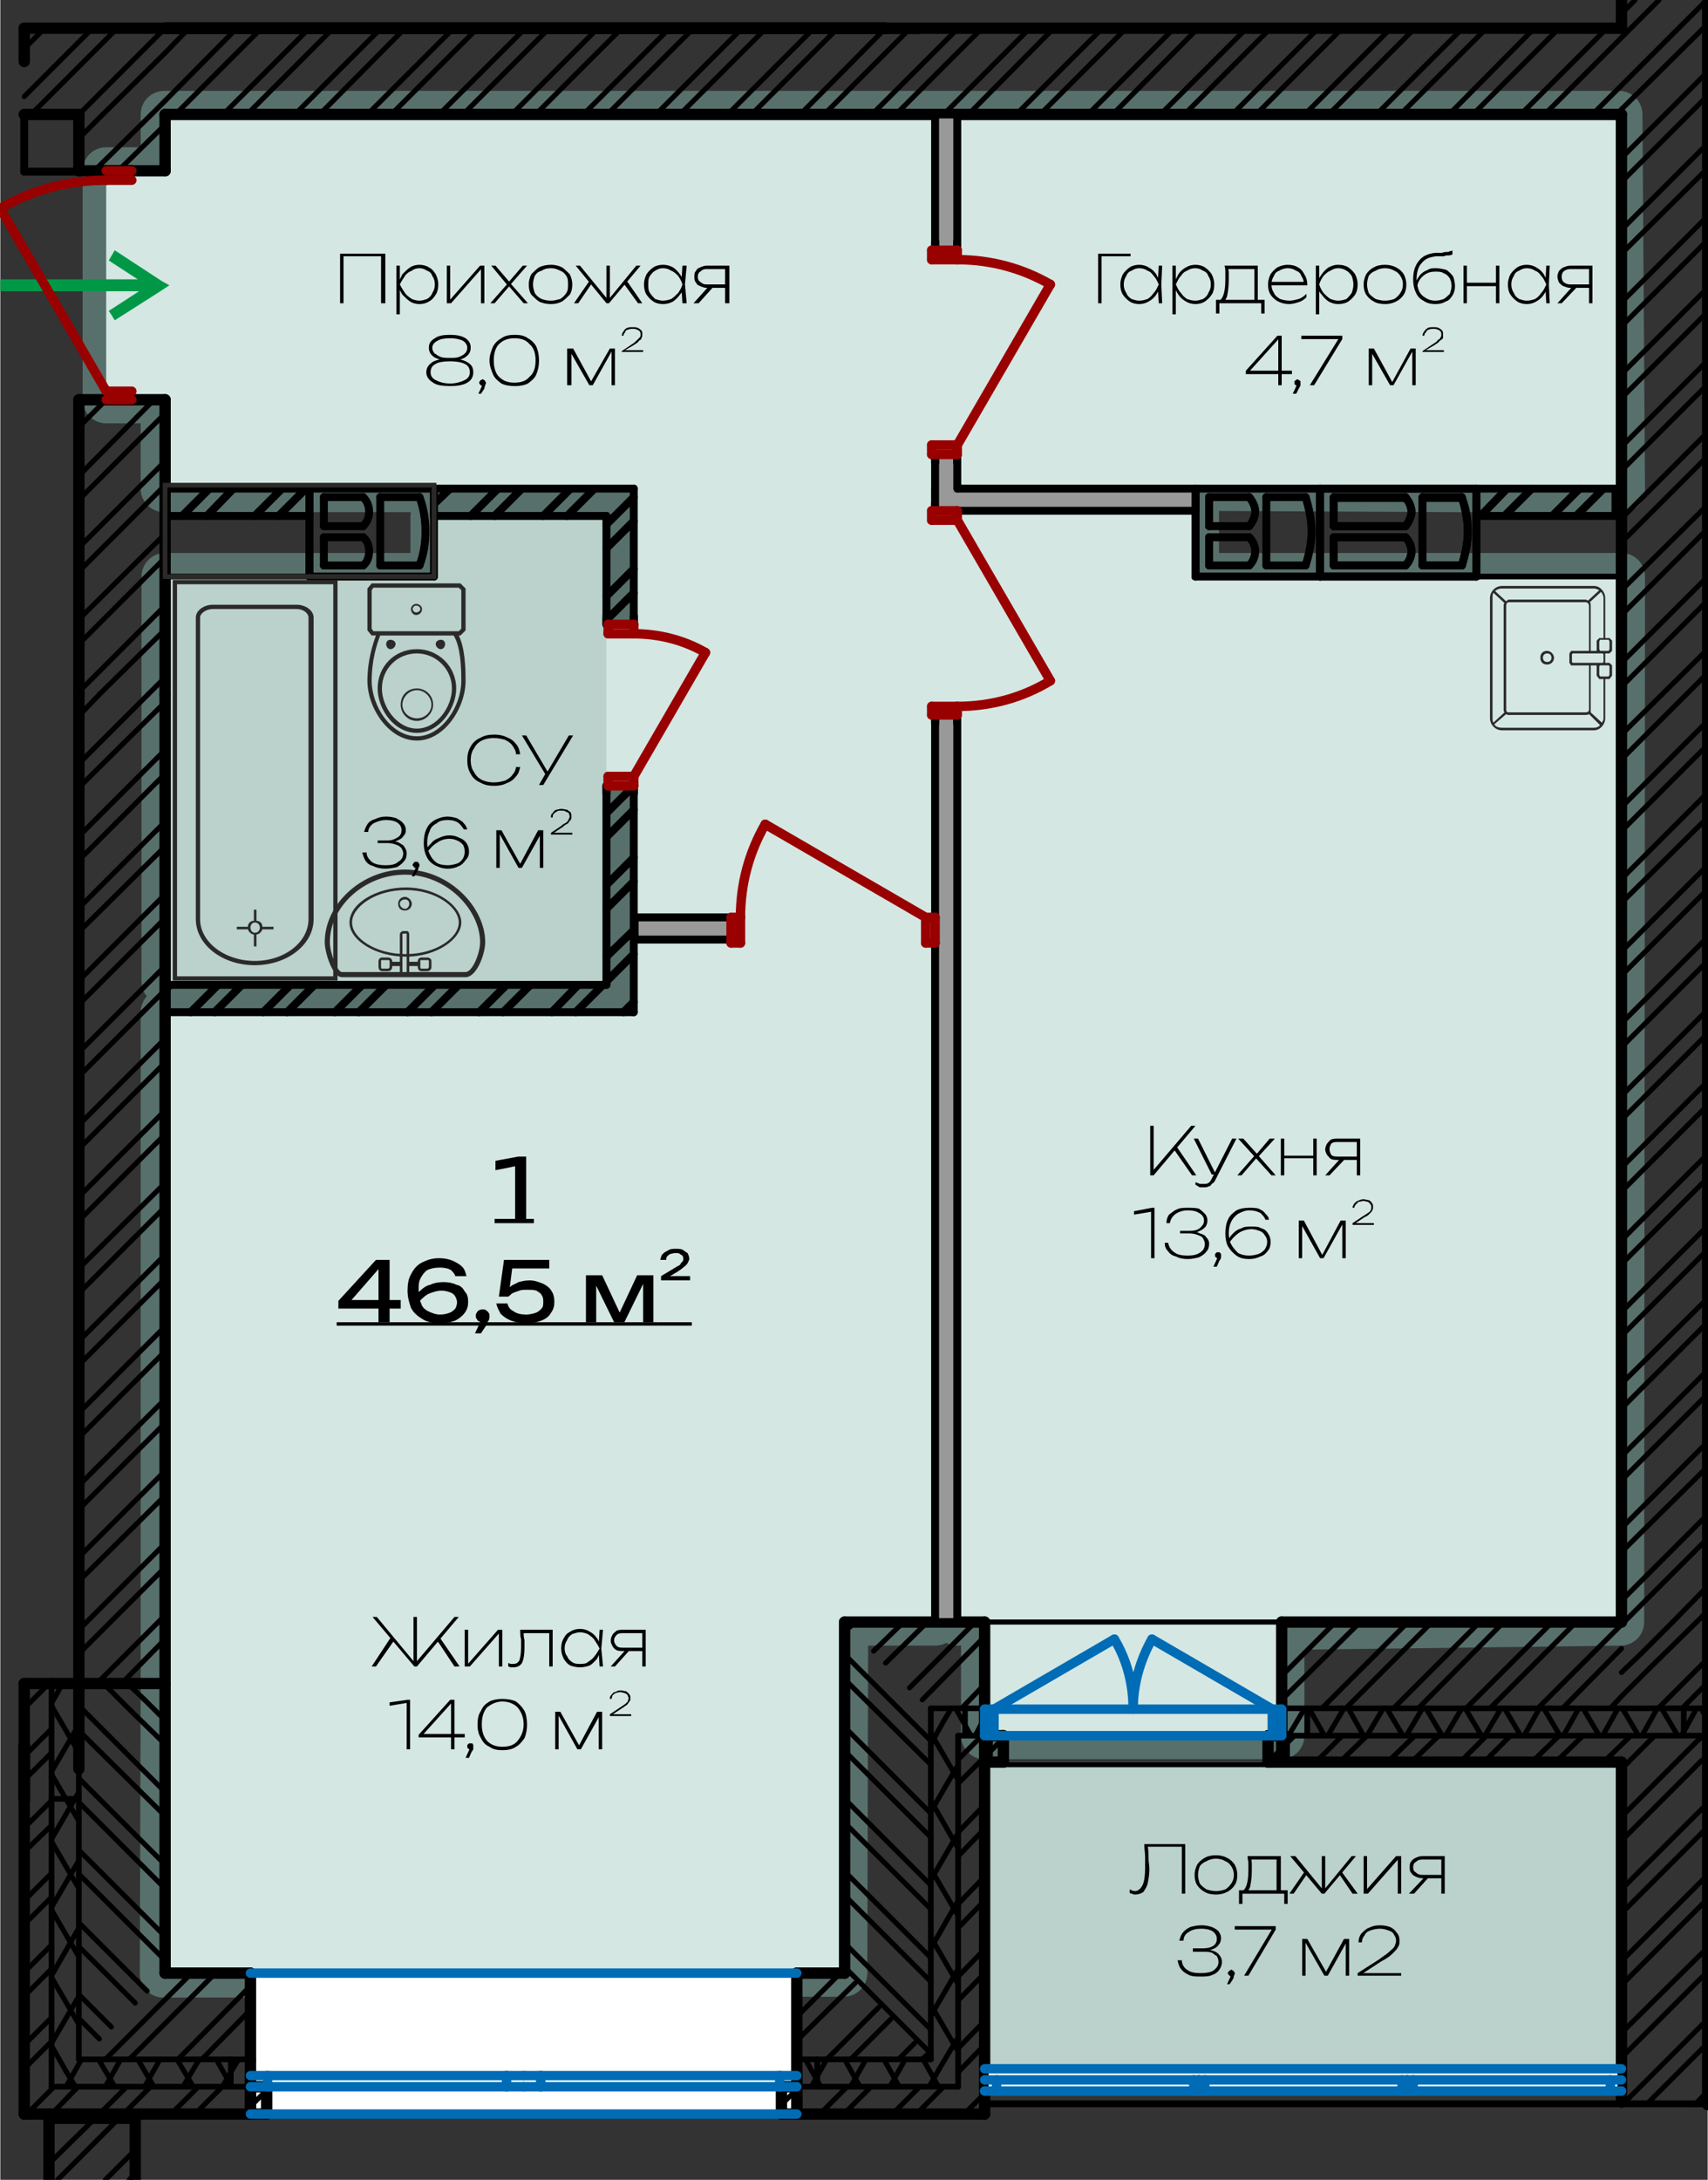<?xml version="1.0" encoding="UTF-8"?>
<!DOCTYPE svg PUBLIC "-//W3C//DTD SVG 1.1//EN" "http://www.w3.org/Graphics/SVG/1.1/DTD/svg11.dtd">
<!-- Creator: CorelDRAW X6 -->
<svg xmlns="http://www.w3.org/2000/svg" xml:space="preserve" width="2000px" height="2551px" version="1.1" style="shape-rendering:geometricPrecision; text-rendering:geometricPrecision; image-rendering:optimizeQuality; fill-rule:evenodd; clip-rule:evenodd"
viewBox="0 0 2000 2552"
 xmlns:xlink="http://www.w3.org/1999/xlink">
 <rect x="0" y="0" width="2000" height="2552" fill="#333333" stroke="none"/>
 <defs>
  <style type="text/css">
   <![CDATA[
    .str7 {stroke:#2B2A29;stroke-width:5.52}
    .str1 {stroke:black;stroke-width:5.962;stroke-linecap:round;stroke-linejoin:round}
    .str2 {stroke:black;stroke-width:6.635;stroke-linecap:round;stroke-linejoin:round}
    .str4 {stroke:black;stroke-width:9.288;stroke-linecap:round;stroke-linejoin:round}
    .str6 {stroke:#990000;stroke-width:11.041;stroke-linecap:round;stroke-linejoin:round}
    .str5 {stroke:#006CB5;stroke-width:11.041;stroke-linecap:round;stroke-linejoin:round}
    .str3 {stroke:black;stroke-width:13.271;stroke-linecap:round;stroke-linejoin:round}
    .str0 {stroke:#58706B;stroke-width:55.203;stroke-linecap:round;stroke-linejoin:round}
    .fil1 {fill:none}
    .fil7 {fill:black}
    .fil5 {fill:#999999}
    .fil0 {fill:#BAD1CC}
    .fil2 {fill:#D4E7E3}
    .fil4 {fill:white}
    .fil3 {fill:#009846;fill-rule:nonzero}
    .fil8 {fill:#2B2A29;fill-rule:nonzero}
    .fil6 {fill:black;fill-rule:nonzero}
   ]]>
  </style>
 </defs>
 <g id="Слой_x0020_1">
  <g id="_1017364880">
   <polygon class="fil0" points="1898,2063 1154,2063 1154,2422 1898,2422 "/>
   <g>
    <polygon class="fil1 str0" points="1896,134 1899,573 1126,569 1121,532 1095,532 1095,598 1400,598 1400,675 1899,675 1898,1899 1500,1904 1500,2032 1153,2032 1153,1899 1121,1899 1121,832 1095,832 1095,1899 989,1899 988,2310 191,2311 192,1971 192,1185 742,1185 742,920 710,920 710,1149 193,1149 193,675 508,675 508,604 710,604 710,731 742,731 742,572 508,572 192,572 192,468 124,468 124,200 192,200 192,134 1076,134 "/>
    <polygon id="1" class="fil2" points="1896,134 1899,573 1126,569 1121,532 1095,532 1095,598 1400,598 1400,675 1899,675 1898,1899 1500,1904 1500,2032 1153,2032 1153,1899 1121,1899 1121,832 1095,832 1095,1899 989,1899 988,2310 191,2311 192,1971 192,1185 742,1185 742,920 710,920 710,1149 193,1149 193,675 508,675 508,604 710,604 710,731 742,731 742,572 508,572 192,572 192,468 124,468 124,200 192,200 192,134 1076,134 "/>
   </g>
   <polygon class="fil0" points="710,1148 196,1148 196,675 508,675 508,604 710,604 "/>
   <g>
    <path class="fil3" d="M174 341l-174 0 0 -14 174 0 0 14zm15 -1l-8 -11 0 11 -54 -35 7 -12 55 36 0 11zm0 0l0 -11 9 5 -9 6zm-58 30l-4 -6 54 -35 8 11 -55 35 -3 -5z"/>
   </g>
   <g>
    <line class="fil1 str1" x1="193" y1="2014" x2="169" y2= "1990" />
    <line class="fil1 str1" x1="193" y1="2098" x2="123" y2= "2028" />
    <line class="fil1 str1" x1="193" y1="2183" x2="92" y2= "2082" />
    <line class="fil1 str1" x1="193" y1="2267" x2="92" y2= "2166" />
    <line class="fil1 str1" x1="172" y1="2331" x2="92" y2= "2251" />
    <line class="fil1 str1" x1="130" y1="2373" x2="92" y2= "2335" />
    <line class="fil1 str1" x1="193" y1="2042" x2="153" y2= "2003" />
    <line class="fil1 str1" x1="193" y1="2126" x2="107" y2= "2041" />
    <line class="fil1 str1" x1="193" y1="2211" x2="92" y2= "2110" />
    <line class="fil1 str1" x1="193" y1="2295" x2="92" y2= "2194" />
    <line class="fil1 str1" x1="158" y1="2345" x2="92" y2= "2279" />
    <line class="fil1 str1" x1="116" y1="2387" x2="92" y2= "2363" />
    <line class="fil1 str1" x1="60" y1="2392" x2="92" y2= "2337" />
    <line class="fil1 str1" x1="60" y1="2313" x2="92" y2= "2257" />
    <line class="fil1 str1" x1="60" y1="2233" x2="92" y2= "2178" />
    <line class="fil1 str1" x1="60" y1="2153" x2="92" y2= "2098" />
    <line class="fil1 str1" x1="92" y1="2132" x2="61" y2= "2079" />
    <line class="fil1 str1" x1="92" y1="2211" x2="60" y2= "2156" />
    <line class="fil1 str1" x1="92" y1="2291" x2="60" y2= "2236" />
    <line class="fil1 str1" x1="92" y1="2370" x2="60" y2= "2315" />
    <line class="fil1 str1" x1="77" y1="2425" x2="60" y2= "2395" />
    <line class="fil1 str1" x1="28" y1="2422" x2="60" y2= "2390" />
    <line class="fil1 str1" x1="28" y1="2337" x2="60" y2= "2305" />
    <line class="fil1 str1" x1="28" y1="2253" x2="60" y2= "2221" />
    <line class="fil1 str1" x1="28" y1="2168" x2="60" y2= "2137" />
    <line class="fil1 str1" x1="28" y1="2394" x2="60" y2= "2362" />
    <line class="fil1 str1" x1="28" y1="2309" x2="60" y2= "2277" />
    <line class="fil1 str1" x1="28" y1="2225" x2="60" y2= "2193" />
    <line class="fil1 str1" x1="28" y1="2140" x2="60" y2= "2108" />
    <line class="fil1 str2" x1="92" y1="2411" x2="92" y2= "2054" />
    <line class="fil1 str2" x1="60" y1="2443" x2="60" y2= "2106" />
    <line class="fil1 str2" x1="60" y1="2106" x2="60" y2= "2080" />
    <line class="fil1 str3" x1="193" y1="2310" x2="193" y2= "1971" />
    <line class="fil1 str3" x1="28" y1="2106" x2="28" y2= "2475" />
    <line class="fil1 str1" x1="1987" y1="1899" x2="2000" y2= "1886" />
    <line class="fil1 str1" x1="1902" y1="1899" x2="2000" y2= "1801" />
    <line class="fil1 str1" x1="1899" y1="1817" x2="2000" y2= "1717" />
    <line class="fil1 str1" x1="1899" y1="1733" x2="2000" y2= "1632" />
    <line class="fil1 str1" x1="1899" y1="1649" x2="2000" y2= "1548" />
    <line class="fil1 str1" x1="1899" y1="1564" x2="2000" y2= "1463" />
    <line class="fil1 str1" x1="1899" y1="1480" x2="2000" y2= "1379" />
    <line class="fil1 str1" x1="1899" y1="1395" x2="2000" y2= "1294" />
    <line class="fil1 str1" x1="1899" y1="1311" x2="2000" y2= "1210" />
    <line class="fil1 str1" x1="1899" y1="1226" x2="2000" y2= "1125" />
    <line class="fil1 str1" x1="1899" y1="1142" x2="2000" y2= "1041" />
    <line class="fil1 str1" x1="1899" y1="1057" x2="2000" y2= "957" />
    <line class="fil1 str1" x1="1899" y1="973" x2="2000" y2= "872" />
    <line class="fil1 str1" x1="1899" y1="889" x2="2000" y2= "788" />
    <line class="fil1 str1" x1="1899" y1="804" x2="2000" y2= "703" />
    <line class="fil1 str1" x1="1899" y1="720" x2="2000" y2= "619" />
    <line class="fil1 str1" x1="1899" y1="635" x2="2000" y2= "534" />
    <line class="fil1 str1" x1="1899" y1="551" x2="2000" y2= "450" />
    <line class="fil1 str1" x1="1899" y1="466" x2="2000" y2= "365" />
    <line class="fil1 str1" x1="1899" y1="382" x2="2000" y2= "281" />
    <line class="fil1 str1" x1="1899" y1="297" x2="2000" y2= "197" />
    <line class="fil1 str1" x1="1899" y1="213" x2="2000" y2= "112" />
    <line class="fil1 str1" x1="1899" y1="128" x2="2000" y2= "28" />
    <line class="fil1 str1" x1="1899" y1="44" x2="1943" y2= "0" />
    <line class="fil1 str1" x1="1959" y1="1899" x2="2000" y2= "1857" />
    <line class="fil1 str1" x1="1899" y1="1874" x2="2000" y2= "1773" />
    <line class="fil1 str1" x1="1899" y1="1789" x2="2000" y2= "1688" />
    <line class="fil1 str1" x1="1899" y1="1705" x2="2000" y2= "1604" />
    <line class="fil1 str1" x1="1899" y1="1620" x2="2000" y2= "1520" />
    <line class="fil1 str1" x1="1899" y1="1536" x2="2000" y2= "1435" />
    <line class="fil1 str1" x1="1899" y1="1452" x2="2000" y2= "1351" />
    <line class="fil1 str1" x1="1899" y1="1367" x2="2000" y2= "1266" />
    <line class="fil1 str1" x1="1899" y1="1283" x2="2000" y2= "1182" />
    <line class="fil1 str1" x1="1899" y1="1198" x2="2000" y2= "1097" />
    <line class="fil1 str1" x1="1899" y1="1114" x2="2000" y2= "1013" />
    <line class="fil1 str1" x1="1899" y1="1029" x2="2000" y2= "928" />
    <line class="fil1 str1" x1="1899" y1="945" x2="2000" y2= "844" />
    <line class="fil1 str1" x1="1899" y1="860" x2="2000" y2= "760" />
    <line class="fil1 str1" x1="1899" y1="776" x2="2000" y2= "675" />
    <line class="fil1 str1" x1="1899" y1="691" x2="2000" y2= "591" />
    <line class="fil1 str1" x1="1899" y1="607" x2="2000" y2= "506" />
    <line class="fil1 str1" x1="1899" y1="523" x2="2000" y2= "422" />
    <line class="fil1 str1" x1="1899" y1="438" x2="2000" y2= "337" />
    <line class="fil1 str1" x1="1899" y1="354" x2="2000" y2= "253" />
    <line class="fil1 str1" x1="1899" y1="269" x2="2000" y2= "168" />
    <line class="fil1 str1" x1="1899" y1="185" x2="2000" y2= "84" />
    <line class="fil1 str1" x1="1899" y1="100" x2="1999" y2= "0" />
    <line class="fil1 str1" x1="1899" y1="16" x2="1915" y2= "0" />
    <line class="fil1 str1" x1="1970" y1="2000" x2="2000" y2= "1970" />
    <line class="fil1 str1" x1="1932" y1="1953" x2="1987" y2= "1899" />
    <line class="fil1 str1" x1="1900" y1="1901" x2="1902" y2= "1899" />
    <line class="fil1 str1" x1="1954" y1="1988" x2="2000" y2= "1942" />
    <line class="fil1 str1" x1="1922" y1="1936" x2="1959" y2= "1899" />
    <line class="fil1 str1" x1="1975" y1="2022" x2="1987" y2= "2000" />
    <line class="fil1 str1" x1="2000" y1="2013" x2="1992" y2= "2000" />
    <line class="fil1 str1" x1="1997" y1="2058" x2="2000" y2= "2054" />
    <line class="fil1 str1" x1="1986" y1="2040" x2="1995" y2= "2032" />
    <line class="fil1 str2" x1="2000" y1="2000" x2="1961" y2= "2000" />
    <line class="fil1 str2" x1="2000" y1="2032" x2="1980" y2= "2032" />
    <line class="fil1 str3" x1="2000" y1="2063" x2="2000" y2= "2032" />
    <line class="fil1 str3" x1="2000" y1="2032" x2="2000" y2= "2000" />
    <line class="fil1 str3" x1="2000" y1="2000" x2="2000" y2= "0" />
    <line class="fil1 str3" x1="1899" y1="0" x2="1899" y2= "33" />
    <line class="fil1 str3" x1="1899" y1="134" x2="1899" y2= "1899" />
    <line class="fil1 str1" x1="1899" y1="1986" x2="1932" y2= "1953" />
    <line class="fil1 str1" x1="1899" y1="1902" x2="1900" y2= "1901" />
    <line class="fil1 str1" x1="1942" y1="2000" x2="1954" y2= "1988" />
    <line class="fil1 str1" x1="1899" y1="1958" x2="1922" y2= "1936" />
    <line class="fil1 str1" x1="1058" y1="1899" x2="1023" y2= "1933" />
    <line class="fil1 str1" x1="1142" y1="1899" x2="1065" y2= "1976" />
    <line class="fil1 str1" x1="1153" y1="1972" x2="1126" y2= "2000" />
    <line class="fil1 str1" x1="1001" y1="1899" x2="995" y2= "1905" />
    <line class="fil1 str1" x1="1086" y1="1899" x2="1037" y2= "1947" />
    <line class="fil1 str1" x1="1153" y1="1916" x2="1080" y2= "1990" />
    <line class="fil1 str1" x1="1564" y1="1899" x2="1501" y2= "1962" />
    <line class="fil1 str1" x1="1649" y1="1899" x2="1548" y2= "2000" />
    <line class="fil1 str1" x1="1733" y1="1899" x2="1632" y2= "2000" />
    <line class="fil1 str1" x1="1818" y1="1899" x2="1717" y2= "2000" />
    <line class="fil1 str1" x1="1899" y1="1902" x2="1801" y2= "2000" />
    <line class="fil1 str1" x1="1899" y1="1986" x2="1886" y2= "2000" />
    <line class="fil1 str1" x1="1508" y1="1899" x2="1501" y2= "1906" />
    <line class="fil1 str1" x1="1593" y1="1899" x2="1501" y2= "1990" />
    <line class="fil1 str1" x1="1677" y1="1899" x2="1576" y2= "2000" />
    <line class="fil1 str1" x1="1761" y1="1899" x2="1661" y2= "2000" />
    <line class="fil1 str1" x1="1846" y1="1899" x2="1745" y2= "2000" />
    <line class="fil1 str1" x1="1899" y1="1930" x2="1830" y2= "2000" />
    <line class="fil1 str1" x1="1142" y1="2032" x2="1153" y2= "2011" />
    <line class="fil1 str1" x1="1105" y1="2015" x2="1114" y2= "2000" />
    <line class="fil1 str1" x1="1137" y1="2032" x2="1119" y2= "2000" />
    <line class="fil1 str1" x1="1969" y1="2032" x2="1975" y2= "2022" />
    <line class="fil1 str1" x1="1923" y1="2032" x2="1941" y2= "2000" />
    <line class="fil1 str1" x1="1877" y1="2032" x2="1895" y2= "2000" />
    <line class="fil1 str1" x1="1831" y1="2032" x2="1849" y2= "2000" />
    <line class="fil1 str1" x1="1785" y1="2032" x2="1803" y2= "2000" />
    <line class="fil1 str1" x1="1739" y1="2032" x2="1758" y2= "2000" />
    <line class="fil1 str1" x1="1693" y1="2032" x2="1712" y2= "2000" />
    <line class="fil1 str1" x1="1647" y1="2032" x2="1666" y2= "2000" />
    <line class="fil1 str1" x1="1601" y1="2032" x2="1620" y2= "2000" />
    <line class="fil1 str1" x1="1555" y1="2032" x2="1574" y2= "2000" />
    <line class="fil1 str1" x1="1509" y1="2032" x2="1528" y2= "2000" />
    <line class="fil1 str1" x1="1965" y1="2032" x2="1946" y2= "2000" />
    <line class="fil1 str1" x1="1919" y1="2032" x2="1900" y2= "2000" />
    <line class="fil1 str1" x1="1873" y1="2032" x2="1854" y2= "2000" />
    <line class="fil1 str1" x1="1827" y1="2032" x2="1808" y2= "2000" />
    <line class="fil1 str1" x1="1781" y1="2032" x2="1762" y2= "2000" />
    <line class="fil1 str1" x1="1735" y1="2032" x2="1716" y2= "2000" />
    <line class="fil1 str1" x1="1689" y1="2032" x2="1670" y2= "2000" />
    <line class="fil1 str1" x1="1643" y1="2032" x2="1624" y2= "2000" />
    <line class="fil1 str1" x1="1597" y1="2032" x2="1579" y2= "2000" />
    <line class="fil1 str1" x1="1551" y1="2032" x2="1533" y2= "2000" />
    <line class="fil1 str1" x1="1505" y1="2032" x2="1501" y2= "2025" />
    <line class="fil1 str1" x1="1150" y1="2060" x2="1153" y2= "2057" />
    <line class="fil1 str1" x1="1136" y1="2046" x2="1150" y2= "2032" />
    <line class="fil1 str1" x1="1991" y1="2063" x2="1997" y2= "2058" />
    <line class="fil1 str1" x1="1907" y1="2063" x2="1938" y2= "2032" />
    <line class="fil1 str1" x1="1822" y1="2063" x2="1854" y2= "2032" />
    <line class="fil1 str1" x1="1738" y1="2063" x2="1769" y2= "2032" />
    <line class="fil1 str1" x1="1653" y1="2063" x2="1685" y2= "2032" />
    <line class="fil1 str1" x1="1569" y1="2063" x2="1601" y2= "2032" />
    <line class="fil1 str1" x1="1501" y1="2047" x2="1516" y2= "2032" />
    <line class="fil1 str1" x1="1963" y1="2063" x2="1986" y2= "2040" />
    <line class="fil1 str1" x1="1878" y1="2063" x2="1910" y2= "2032" />
    <line class="fil1 str1" x1="1794" y1="2063" x2="1826" y2= "2032" />
    <line class="fil1 str1" x1="1710" y1="2063" x2="1741" y2= "2032" />
    <line class="fil1 str1" x1="1625" y1="2063" x2="1657" y2= "2032" />
    <line class="fil1 str1" x1="1541" y1="2063" x2="1572" y2= "2032" />
    <line class="fil1 str2" x1="1961" y1="2000" x2="1501" y2= "2000" />
    <line class="fil1 str2" x1="1153" y1="2000" x2="1090" y2= "2000" />
    <line class="fil1 str2" x1="1980" y1="2032" x2="1501" y2= "2032" />
    <line class="fil1 str2" x1="1153" y1="2032" x2="1122" y2= "2032" />
    <line class="fil1 str3" x1="1501" y1="2000" x2="1501" y2= "1899" />
    <line class="fil1 str3" x1="1501" y1="2001" x2="1501" y2= "2000" />
    <line class="fil1 str3" x1="1501" y1="2063" x2="1501" y2= "2032" />
    <line class="fil1 str3" x1="1501" y1="2032" x2="1501" y2= "2001" />
    <line class="fil1 str3" x1="1153" y1="2000" x2="1153" y2= "1899" />
    <line class="fil1 str3" x1="1153" y1="2001" x2="1153" y2= "2000" />
    <line class="fil1 str3" x1="1153" y1="2063" x2="1153" y2= "2032" />
    <line class="fil1 str3" x1="1153" y1="2032" x2="1153" y2= "2001" />
    <line class="fil1 str3" x1="1899" y1="1899" x2="1501" y2= "1899" />
    <line class="fil1 str3" x1="1153" y1="1899" x2="989" y2= "1899" />
    <line class="fil1 str3" x1="1501" y1="2063" x2="1899" y2= "2063" />
    <polygon class="fil4" points="1153,2032 1153,2001 1164,2001 1164,2032 "/>
    <polygon class="fil4" points="1501,2001 1501,2032 1490,2032 1490,2001 "/>
    <line class="fil1 str3" x1="1153" y1="2032" x2="1153" y2= "2001" />
    <line class="fil1 str3" x1="1501" y1="2032" x2="1501" y2= "2001" />
    <line class="fil1 str1" x1="224" y1="2310" x2="123" y2= "2411" />
    <line class="fil1 str1" x1="293" y1="2325" x2="208" y2= "2411" />
    <line class="fil1 str1" x1="293" y1="2410" x2="292" y2= "2411" />
    <line class="fil1 str1" x1="252" y1="2310" x2="151" y2= "2411" />
    <line class="fil1 str1" x1="293" y1="2353" x2="236" y2= "2411" />
    <line class="fil1 str1" x1="984" y1="2310" x2="933" y2= "2361" />
    <line class="fil1 str1" x1="1029" y1="2350" x2="968" y2= "2411" />
    <line class="fil1 str1" x1="1071" y1="2392" x2="1052" y2= "2411" />
    <line class="fil1 str1" x1="1001" y1="2322" x2="933" y2= "2389" />
    <line class="fil1 str1" x1="1043" y1="2364" x2="996" y2= "2411" />
    <line class="fil1 str1" x1="1085" y1="2406" x2="1080" y2= "2411" />
    <line class="fil1 str1" x1="260" y1="2443" x2="279" y2= "2411" />
    <line class="fil1 str1" x1="214" y1="2443" x2="233" y2= "2411" />
    <line class="fil1 str1" x1="169" y1="2443" x2="187" y2= "2411" />
    <line class="fil1 str1" x1="123" y1="2443" x2="141" y2= "2411" />
    <line class="fil1 str1" x1="77" y1="2443" x2="95" y2= "2411" />
    <line class="fil1 str1" x1="271" y1="2443" x2="253" y2= "2411" />
    <line class="fil1 str1" x1="226" y1="2443" x2="207" y2= "2411" />
    <line class="fil1 str1" x1="180" y1="2443" x2="161" y2= "2411" />
    <line class="fil1 str1" x1="134" y1="2443" x2="115" y2= "2411" />
    <line class="fil1 str1" x1="88" y1="2443" x2="77" y2= "2425" />
    <line class="fil1 str1" x1="1088" y1="2443" x2="1100" y2= "2422" />
    <line class="fil1 str1" x1="1042" y1="2443" x2="1060" y2= "2411" />
    <line class="fil1 str1" x1="996" y1="2443" x2="1014" y2= "2411" />
    <line class="fil1 str1" x1="950" y1="2443" x2="968" y2= "2411" />
    <line class="fil1 str1" x1="1099" y1="2443" x2="1081" y2= "2411" />
    <line class="fil1 str1" x1="1053" y1="2443" x2="1035" y2= "2411" />
    <line class="fil1 str1" x1="1007" y1="2443" x2="989" y2= "2411" />
    <line class="fil1 str1" x1="961" y1="2443" x2="943" y2= "2411" />
    <line class="fil1 str1" x1="228" y1="2475" x2="260" y2= "2443" />
    <line class="fil1 str1" x1="144" y1="2475" x2="176" y2= "2443" />
    <line class="fil1 str1" x1="60" y1="2475" x2="91" y2= "2443" />
    <line class="fil1 str1" x1="285" y1="2475" x2="293" y2= "2466" />
    <line class="fil1 str1" x1="200" y1="2475" x2="232" y2= "2443" />
    <line class="fil1 str1" x1="116" y1="2475" x2="148" y2= "2443" />
    <line class="fil1 str1" x1="31" y1="2475" x2="63" y2= "2443" />
    <line class="fil1 str1" x1="1073" y1="2475" x2="1105" y2= "2443" />
    <line class="fil1 str1" x1="988" y1="2475" x2="1020" y2= "2443" />
    <line class="fil1 str1" x1="933" y1="2446" x2="936" y2= "2443" />
    <line class="fil1 str1" x1="1129" y1="2475" x2="1141" y2= "2463" />
    <line class="fil1 str1" x1="1045" y1="2475" x2="1077" y2= "2443" />
    <line class="fil1 str1" x1="960" y1="2475" x2="992" y2= "2443" />
    <polygon class="fil4" points="933,2475 293,2475 293,2443 293,2430 293,2310 933,2310 933,2430 933,2443 "/>
    <line class="fil1 str2" x1="1090" y1="2411" x2="933" y2= "2411" />
    <line class="fil1 str2" x1="293" y1="2411" x2="92" y2= "2411" />
    <line class="fil1 str2" x1="1122" y1="2443" x2="933" y2= "2443" />
    <line class="fil1 str2" x1="293" y1="2443" x2="60" y2= "2443" />
    <line class="fil1 str3" x1="933" y1="2411" x2="933" y2= "2310" />
    <line class="fil1 str3" x1="933" y1="2430" x2="933" y2= "2411" />
    <line class="fil1 str3" x1="933" y1="2475" x2="933" y2= "2443" />
    <line class="fil1 str3" x1="933" y1="2443" x2="933" y2= "2430" />
    <line class="fil1 str3" x1="293" y1="2411" x2="293" y2= "2310" />
    <line class="fil1 str3" x1="293" y1="2430" x2="293" y2= "2411" />
    <line class="fil1 str3" x1="293" y1="2475" x2="293" y2= "2443" />
    <line class="fil1 str3" x1="293" y1="2443" x2="293" y2= "2430" />
    <line class="fil1 str3" x1="989" y1="2310" x2="933" y2= "2310" />
    <line class="fil1 str3" x1="293" y1="2310" x2="193" y2= "2310" />
    <line class="fil1 str3" x1="28" y1="2475" x2="293" y2= "2475" />
    <line class="fil1 str3" x1="933" y1="2475" x2="1153" y2= "2475" />
    <polygon class="fil4" points="293,2430 313,2430 313,2443 293,2443 "/>
    <polygon class="fil4" points="613,2443 593,2443 593,2430 613,2430 "/>
    <polygon class="fil4" points="313,2430 593,2430 593,2443 313,2443 "/>
    <polygon class="fil4" points="613,2430 633,2430 633,2443 613,2443 "/>
    <polygon class="fil4" points="933,2443 913,2443 913,2430 933,2430 "/>
    <polygon class="fil4" points="633,2430 913,2430 913,2443 633,2443 "/>
    <line class="fil1 str3" x1="293" y1="2443" x2="293" y2= "2430" />
    <line class="fil1 str3" x1="933" y1="2443" x2="933" y2= "2430" />
    <polygon class="fil5" points="1095,572 1121,572 1121,598 1095,598 "/>
    <polygon class="fil5" points="1095,837 1121,837 1121,1899 1095,1899 "/>
    <line class="fil1 str4" x1="1095" y1="598" x2="1095" y2= "589" />
    <line class="fil1 str4" x1="1121" y1="598" x2="1121" y2= "589" />
    <line class="fil1 str4" x1="1121" y1="598" x2="1095" y2= "598" />
    <line class="fil1 str4" x1="1095" y1="837" x2="1095" y2= "847" />
    <line class="fil1 str4" x1="1121" y1="837" x2="1121" y2= "847" />
    <line class="fil1 str4" x1="1121" y1="837" x2="1095" y2= "837" />
    <line class="fil1 str4" x1="1121" y1="1899" x2="1121" y2= "837" />
    <line class="fil1 str4" x1="1121" y1="598" x2="1121" y2= "572" />
    <line class="fil1 str4" x1="1121" y1="572" x2="1095" y2= "572" />
    <line class="fil1 str4" x1="1095" y1="572" x2="1095" y2= "598" />
    <line class="fil1 str4" x1="1095" y1="837" x2="1095" y2= "1074" />
    <line class="fil1 str4" x1="1095" y1="1100" x2="1095" y2= "1899" />
    <line class="fil1 str4" x1="1095" y1="1899" x2="1121" y2= "1899" />
    <polygon class="fil4" points="1091,837 1091,827 1121,827 1121,837 "/>
    <polygon class="fil4" points="1121,598 1121,609 1091,609 1091,598 "/>
    <line class="fil1 str4" x1="1121" y1="837" x2="1095" y2= "837" />
    <line class="fil1 str4" x1="1121" y1="837" x2="1121" y2= "847" />
    <line class="fil1 str4" x1="1095" y1="837" x2="1095" y2= "847" />
    <line class="fil1 str4" x1="1121" y1="598" x2="1095" y2= "598" />
    <line class="fil1 str4" x1="1121" y1="598" x2="1121" y2= "589" />
    <line class="fil1 str4" x1="1095" y1="598" x2="1095" y2= "589" />
    <line class="fil1 str1" x1="989" y1="2303" x2="1090" y2= "2404" />
    <line class="fil1 str1" x1="989" y1="2219" x2="1090" y2= "2320" />
    <line class="fil1 str1" x1="989" y1="2134" x2="1090" y2= "2235" />
    <line class="fil1 str1" x1="989" y1="2050" x2="1090" y2= "2151" />
    <line class="fil1 str1" x1="989" y1="1966" x2="1090" y2= "2066" />
    <line class="fil1 str1" x1="989" y1="2275" x2="1090" y2= "2376" />
    <line class="fil1 str1" x1="989" y1="2191" x2="1090" y2= "2292" />
    <line class="fil1 str1" x1="989" y1="2106" x2="1090" y2= "2207" />
    <line class="fil1 str1" x1="989" y1="2022" x2="1090" y2= "2123" />
    <line class="fil1 str1" x1="989" y1="1937" x2="1090" y2= "2038" />
    <line class="fil1 str1" x1="1100" y1="2422" x2="1122" y2= "2385" />
    <line class="fil1 str1" x1="1090" y1="2360" x2="1122" y2= "2305" />
    <line class="fil1 str1" x1="1090" y1="2281" x2="1122" y2= "2225" />
    <line class="fil1 str1" x1="1090" y1="2201" x2="1122" y2= "2146" />
    <line class="fil1 str1" x1="1090" y1="2121" x2="1122" y2= "2066" />
    <line class="fil1 str1" x1="1090" y1="2042" x2="1105" y2= "2015" />
    <line class="fil1 str1" x1="1122" y1="2084" x2="1090" y2= "2029" />
    <line class="fil1 str1" x1="1122" y1="2164" x2="1090" y2= "2108" />
    <line class="fil1 str1" x1="1122" y1="2243" x2="1090" y2= "2188" />
    <line class="fil1 str1" x1="1122" y1="2323" x2="1090" y2= "2268" />
    <line class="fil1 str1" x1="1122" y1="2402" x2="1090" y2= "2347" />
    <line class="fil1 str1" x1="1122" y1="2426" x2="1153" y2= "2394" />
    <line class="fil1 str1" x1="1122" y1="2342" x2="1153" y2= "2310" />
    <line class="fil1 str1" x1="1122" y1="2257" x2="1153" y2= "2225" />
    <line class="fil1 str1" x1="1122" y1="2173" x2="1153" y2= "2141" />
    <line class="fil1 str1" x1="1122" y1="2088" x2="1150" y2= "2060" />
    <line class="fil1 str1" x1="1141" y1="2463" x2="1153" y2= "2451" />
    <line class="fil1 str1" x1="1122" y1="2398" x2="1153" y2= "2366" />
    <line class="fil1 str1" x1="1122" y1="2314" x2="1153" y2= "2282" />
    <line class="fil1 str1" x1="1122" y1="2229" x2="1153" y2= "2197" />
    <line class="fil1 str1" x1="1122" y1="2145" x2="1153" y2= "2113" />
    <line class="fil1 str1" x1="1122" y1="2060" x2="1136" y2= "2046" />
    <line class="fil1 str2" x1="1090" y1="2000" x2="1090" y2= "2411" />
    <line class="fil1 str2" x1="1122" y1="2032" x2="1122" y2= "2443" />
    <line class="fil1 str3" x1="989" y1="1899" x2="989" y2= "2310" />
    <line class="fil1 str3" x1="1153" y1="2475" x2="1153" y2= "2063" />
    <line class="fil1 str1" x1="120" y1="134" x2="193" y2= "62" />
    <line class="fil1 str1" x1="36" y1="134" x2="137" y2= "33" />
    <line class="fil1 str1" x1="28" y1="57" x2="52" y2= "33" />
    <line class="fil1 str1" x1="177" y1="134" x2="193" y2= "118" />
    <line class="fil1 str1" x1="92" y1="134" x2="193" y2= "33" />
    <line class="fil1 str1" x1="28" y1="113" x2="108" y2= "33" />
    <line class="fil1 str3" x1="28" y1="72" x2="28" y2= "33" />
    <line class="fil1 str3" x1="28" y1="134" x2="92" y2= "134" />
    <line class="fil1 str3" x1="193" y1="33" x2="28" y2= "33" />
    <line class="fil1 str1" x1="1894" y1="134" x2="1899" y2= "128" />
    <line class="fil1 str1" x1="1809" y1="134" x2="1899" y2= "44" />
    <line class="fil1 str1" x1="1725" y1="134" x2="1826" y2= "33" />
    <line class="fil1 str1" x1="1640" y1="134" x2="1741" y2= "33" />
    <line class="fil1 str1" x1="1556" y1="134" x2="1657" y2= "33" />
    <line class="fil1 str1" x1="1471" y1="134" x2="1572" y2= "33" />
    <line class="fil1 str1" x1="1387" y1="134" x2="1488" y2= "33" />
    <line class="fil1 str1" x1="1303" y1="134" x2="1403" y2= "33" />
    <line class="fil1 str1" x1="1218" y1="134" x2="1319" y2= "33" />
    <line class="fil1 str1" x1="1134" y1="134" x2="1234" y2= "33" />
    <line class="fil1 str1" x1="1049" y1="134" x2="1150" y2= "33" />
    <line class="fil1 str1" x1="965" y1="134" x2="1066" y2= "33" />
    <line class="fil1 str1" x1="880" y1="134" x2="981" y2= "33" />
    <line class="fil1 str1" x1="796" y1="134" x2="897" y2= "33" />
    <line class="fil1 str1" x1="711" y1="134" x2="812" y2= "33" />
    <line class="fil1 str1" x1="627" y1="134" x2="728" y2= "33" />
    <line class="fil1 str1" x1="542" y1="134" x2="643" y2= "33" />
    <line class="fil1 str1" x1="458" y1="134" x2="559" y2= "33" />
    <line class="fil1 str1" x1="374" y1="134" x2="474" y2= "33" />
    <line class="fil1 str1" x1="289" y1="134" x2="390" y2= "33" />
    <line class="fil1 str1" x1="205" y1="134" x2="306" y2= "33" />
    <line class="fil1 str1" x1="193" y1="62" x2="221" y2= "33" />
    <line class="fil1 str1" x1="1865" y1="134" x2="1899" y2= "100" />
    <line class="fil1 str1" x1="1781" y1="134" x2="1882" y2= "33" />
    <line class="fil1 str1" x1="1697" y1="134" x2="1797" y2= "33" />
    <line class="fil1 str1" x1="1612" y1="134" x2="1713" y2= "33" />
    <line class="fil1 str1" x1="1528" y1="134" x2="1629" y2= "33" />
    <line class="fil1 str1" x1="1443" y1="134" x2="1544" y2= "33" />
    <line class="fil1 str1" x1="1359" y1="134" x2="1460" y2= "33" />
    <line class="fil1 str1" x1="1274" y1="134" x2="1375" y2= "33" />
    <line class="fil1 str1" x1="1190" y1="134" x2="1291" y2= "33" />
    <line class="fil1 str1" x1="1105" y1="134" x2="1206" y2= "33" />
    <line class="fil1 str1" x1="1021" y1="134" x2="1122" y2= "33" />
    <line class="fil1 str1" x1="937" y1="134" x2="1037" y2= "33" />
    <line class="fil1 str1" x1="852" y1="134" x2="953" y2= "33" />
    <line class="fil1 str1" x1="768" y1="134" x2="869" y2= "33" />
    <line class="fil1 str1" x1="683" y1="134" x2="784" y2= "33" />
    <line class="fil1 str1" x1="599" y1="134" x2="700" y2= "33" />
    <line class="fil1 str1" x1="514" y1="134" x2="615" y2= "33" />
    <line class="fil1 str1" x1="430" y1="134" x2="531" y2= "33" />
    <line class="fil1 str1" x1="345" y1="134" x2="446" y2= "33" />
    <line class="fil1 str1" x1="261" y1="134" x2="362" y2= "33" />
    <line class="fil1 str1" x1="193" y1="118" x2="277" y2= "33" />
    <line class="fil1 str1" x1="193" y1="33" x2="193" y2= "33" />
    <line class="fil1 str3" x1="193" y1="134" x2="1899" y2= "134" />
    <line class="fil1 str3" x1="1899" y1="33" x2="1076" y2= "33" />
    <g>
     <path class="fil6" d="M1037 40l0 -14 1 0 0 1 0 0 1 0 0 0 1 0 0 0 0 0 0 0 1 0 0 0 0 1 1 0 0 0 0 0 0 0 1 1 0 0 0 0 0 0 1 1 0 0 0 0 0 1 0 0 0 0 0 0 0 1 0 0 1 0 0 1 0 0 0 0 0 1 -1 0 0 0 0 1 0 0 0 0 0 1 0 0 0 0 0 1 -1 0 0 0 0 0 0 1 -1 0 0 0 0 0 0 0 -1 1 0 0 0 0 -1 0 0 0 0 0 0 0 -1 1 0 0 -1 0 0 0 0 0 -1 0zm-844 -14l844 0 0 14 -844 0 0 -14zm0 0l0 14 -1 0 0 0 0 0 -1 0 0 0 -1 -1 0 0 0 0 0 0 -1 0 0 0 0 0 -1 -1 0 0 0 0 0 0 -1 0 0 -1 0 0 0 0 0 0 -1 -1 0 0 0 0 0 -1 0 0 0 0 0 -1 0 0 0 0 -1 -1 0 0 0 0 1 -1 0 0 0 0 0 -1 0 0 0 0 0 0 0 -1 0 0 1 0 0 -1 0 0 0 0 0 0 1 -1 0 0 0 0 0 0 1 0 0 -1 0 0 1 0 0 0 0 0 0 0 1 0 0 0 1 0 0 0 0 -1 1 0z"/>
    </g>
    <line class="fil1 str3" x1="1038" y1="33" x2="1076" y2= "33" />
    <line class="fil1 str3" x1="1038" y1="33" x2="1076" y2= "33" />
    <line class="fil1 str1" x1="1930" y1="2462" x2="2000" y2= "2392" />
    <line class="fil1 str1" x1="1899" y1="2409" x2="2000" y2= "2308" />
    <line class="fil1 str1" x1="1899" y1="2324" x2="2000" y2= "2223" />
    <line class="fil1 str1" x1="1899" y1="2240" x2="2000" y2= "2139" />
    <line class="fil1 str1" x1="1899" y1="2155" x2="1991" y2= "2063" />
    <line class="fil1 str1" x1="1899" y1="2071" x2="1907" y2= "2063" />
    <line class="fil1 str1" x1="1985" y1="2464" x2="2000" y2= "2448" />
    <line class="fil1 str1" x1="1902" y1="2462" x2="2000" y2= "2364" />
    <line class="fil1 str1" x1="1899" y1="2380" x2="2000" y2= "2280" />
    <line class="fil1 str1" x1="1899" y1="2296" x2="2000" y2= "2195" />
    <line class="fil1 str1" x1="1899" y1="2212" x2="2000" y2= "2111" />
    <line class="fil1 str1" x1="1899" y1="2127" x2="1963" y2= "2063" />
    <line class="fil1 str3" x1="1899" y1="2063" x2="1899" y2= "2461" />
    <line class="fil1 str3" x1="2000" y1="2464" x2="2000" y2= "2063" />
    <polygon class="fil4" points="1899,2448 1153,2448 1153,2435 1153,2422 1899,2422 1899,2435 "/>
    <line class="fil1 str4" x1="1899" y1="2435" x2="1899" y2= "2422" />
    <line class="fil1 str4" x1="1899" y1="2448" x2="1899" y2= "2435" />
    <line class="fil1 str4" x1="1153" y1="2435" x2="1153" y2= "2422" />
    <line class="fil1 str4" x1="1153" y1="2448" x2="1153" y2= "2435" />
    <polygon class="fil4" points="1153,2435 1167,2435 1167,2448 1153,2448 "/>
    <polygon class="fil4" points="1404,2448 1398,2448 1398,2435 1404,2435 "/>
    <polygon class="fil4" points="1167,2435 1398,2435 1398,2448 1167,2448 "/>
    <polygon class="fil4" points="1404,2435 1411,2435 1411,2448 1404,2448 "/>
    <polygon class="fil4" points="1648,2448 1642,2448 1642,2435 1648,2435 "/>
    <polygon class="fil4" points="1411,2435 1642,2435 1642,2448 1411,2448 "/>
    <polygon class="fil4" points="1648,2435 1655,2435 1655,2448 1648,2448 "/>
    <polygon class="fil4" points="1899,2448 1886,2448 1886,2435 1899,2435 "/>
    <polygon class="fil4" points="1655,2435 1886,2435 1886,2448 1655,2448 "/>
    <line class="fil1 str4" x1="1153" y1="2448" x2="1153" y2= "2435" />
    <line class="fil1 str4" x1="1899" y1="2448" x2="1899" y2= "2435" />
    <g>
     <path class="fil6" d="M1153 2461l0 6 0 0 0 0 0 0 0 0 0 0 -1 0 0 0 0 0 0 0 0 0 0 0 0 0 -1 0 0 -1 0 0 0 0 0 0 0 0 0 0 0 0 0 0 0 0 0 -1 -1 0 0 0 0 0 0 0 0 0 0 0 0 -1 0 0 0 0 0 0 0 0 0 0 0 0 0 -1 0 0 0 0 0 0 1 0 0 0 0 0 0 0 0 -1 0 0 0 0 0 0 0 0 0 0 0 0 1 0 0 0 0 0 0 -1 0 0 0 0 0 0 1 0 0 0 0 0 0 0 0 0 0 0zm847 6l-847 0 0 -6 847 0 0 6zm0 0l0 -6 0 0 0 0 0 0 1 0 0 0 0 0 0 0 0 0 0 0 1 1 0 0 0 0 0 0 0 0 0 0 0 0 0 0 0 0 1 0 0 1 0 0 0 0 0 0 0 0 0 0 0 0 0 0 0 1 0 0 0 0 0 0 0 0 0 0 0 0 0 1 0 0 0 0 0 0 0 0 0 0 0 0 0 1 0 0 0 0 0 0 -1 0 0 0 0 0 0 0 0 0 0 1 0 0 0 0 0 0 -1 0 0 0 0 0 0 0 0 0 0 0 -1 0 0 0 0 0 0 0z"/>
    </g>
    <g>
     <path class="fil6" d="M2000 2464l0 -5 0 0 0 0 0 0 1 0 0 0 0 0 0 0 0 0 0 0 1 0 0 0 0 0 0 0 0 0 0 0 0 0 0 0 0 1 1 0 0 0 0 0 0 0 0 0 0 0 0 0 0 1 0 0 0 0 0 0 0 0 0 0 0 0 0 1 0 0 0 0 0 0 0 0 0 0 0 1 0 0 0 0 0 0 0 0 0 0 0 0 -1 0 0 1 0 0 0 0 0 0 0 0 0 0 0 0 0 0 -1 0 0 0 0 0 0 0 0 0 0 0 -1 0 0 0 0 0 0 0zm-847 -5l847 0 0 5 -847 0 0 -5zm0 0l0 5 0 0 0 0 0 0 0 0 0 0 -1 0 0 0 0 0 0 0 0 0 0 0 0 0 -1 0 0 0 0 0 0 0 0 0 0 -1 0 0 0 0 0 0 0 0 0 0 -1 0 0 0 0 -1 0 0 0 0 0 0 0 0 0 0 0 -1 0 0 0 0 0 0 0 0 0 0 0 0 0 -1 0 0 1 0 0 0 0 0 0 0 0 0 0 0 0 -1 0 0 0 0 0 0 0 0 1 0 0 0 0 0 0 0 0 0 0 0 0 0 1 0 0 0 0 0 0 0 0 0 0 0z"/>
    </g>
    <line class="fil1 str1" x1="1153" y1="2461" x2="1153" y2= "2464" />
    <line class="fil1 str1" x1="169" y1="1990" x2="149" y2= "1971" />
    <line class="fil1 str1" x1="123" y1="2028" x2="92" y2= "1997" />
    <line class="fil1 str1" x1="153" y1="2003" x2="121" y2= "1971" />
    <line class="fil1 str1" x1="107" y1="2041" x2="92" y2= "2026" />
    <line class="fil1 str1" x1="60" y1="2074" x2="92" y2= "2019" />
    <line class="fil1 str1" x1="60" y1="1994" x2="73" y2= "1971" />
    <line class="fil1 str1" x1="92" y1="1972" x2="91" y2= "1971" />
    <line class="fil1 str1" x1="92" y1="2052" x2="60" y2= "1997" />
    <line class="fil1 str1" x1="61" y1="2079" x2="60" y2= "2076" />
    <line class="fil1 str1" x1="28" y1="2084" x2="60" y2= "2052" />
    <line class="fil1 str1" x1="28" y1="2000" x2="57" y2= "1971" />
    <line class="fil1 str1" x1="28" y1="2056" x2="60" y2= "2024" />
    <line class="fil1 str1" x1="28" y1="1971" x2="29" y2= "1971" />
    <line class="fil1 str2" x1="92" y1="2054" x2="92" y2= "1971" />
    <line class="fil1 str2" x1="60" y1="2080" x2="60" y2= "1971" />
    <line class="fil1 str3" x1="28" y1="2044" x2="28" y2= "1971" />
    <g>
     <path class="fil6" d="M21 2106l14 0 0 1 0 0 0 1 0 1 -1 0 0 1 0 0 0 1 0 1 0 0 0 1 0 0 -1 1 0 0 0 1 0 0 0 1 -1 0 0 0 0 1 0 0 -1 0 0 1 0 0 -1 0 0 0 0 1 -1 0 0 0 0 0 -1 0 0 0 0 0 -1 0 0 0 0 0 -1 0 0 -1 0 0 -1 0 0 0 0 -1 0 0 -1 0 0 -1 0 0 0 0 -1 -1 0 0 0 -1 0 0 0 -1 -1 0 0 -1 0 0 0 -1 0 -1 0 0 0 -1 0 0 0 -1 -1 -1 0 0 0 -1zm14 -62l0 62 -14 0 0 -62 14 0zm0 0l-14 0 0 -1 0 -1 1 0 0 -1 0 -1 0 0 0 -1 0 -1 0 0 0 -1 0 0 1 -1 0 0 0 -1 0 0 0 -1 1 0 0 0 0 -1 0 0 1 -1 0 0 0 0 0 0 1 -1 0 0 0 0 1 0 0 0 0 0 1 0 0 0 0 0 1 0 0 0 0 0 1 0 0 0 0 0 1 1 0 0 0 0 1 0 0 1 0 0 0 1 1 0 0 0 0 1 0 0 0 1 1 0 0 1 0 0 0 1 0 0 0 1 0 1 0 0 1 1 0 1 0 0 0 1 0 1z"/>
    </g>
    <line class="fil1 str3" x1="92" y1="1971" x2="60" y2= "1971" />
    <line class="fil1 str3" x1="60" y1="1971" x2="28" y2= "1971" />
    <line class="fil1 str1" x1="142" y1="1971" x2="193" y2= "1919" />
    <line class="fil1 str1" x1="92" y1="1936" x2="193" y2= "1835" />
    <line class="fil1 str1" x1="92" y1="1851" x2="193" y2= "1751" />
    <line class="fil1 str1" x1="92" y1="1767" x2="193" y2= "1666" />
    <line class="fil1 str1" x1="92" y1="1683" x2="193" y2= "1582" />
    <line class="fil1 str1" x1="92" y1="1598" x2="193" y2= "1497" />
    <line class="fil1 str1" x1="92" y1="1514" x2="193" y2= "1413" />
    <line class="fil1 str1" x1="92" y1="1429" x2="193" y2= "1328" />
    <line class="fil1 str1" x1="92" y1="1345" x2="193" y2= "1244" />
    <line class="fil1 str1" x1="92" y1="1260" x2="193" y2= "1159" />
    <line class="fil1 str1" x1="92" y1="1176" x2="193" y2= "1075" />
    <line class="fil1 str1" x1="92" y1="1091" x2="193" y2= "991" />
    <line class="fil1 str1" x1="92" y1="1007" x2="193" y2= "906" />
    <line class="fil1 str1" x1="92" y1="922" x2="193" y2= "822" />
    <line class="fil1 str1" x1="92" y1="838" x2="116" y2= "813" />
    <line class="fil1 str1" x1="113" y1="1971" x2="193" y2= "1891" />
    <line class="fil1 str1" x1="92" y1="1908" x2="193" y2= "1807" />
    <line class="fil1 str1" x1="92" y1="1823" x2="193" y2= "1722" />
    <line class="fil1 str1" x1="92" y1="1739" x2="193" y2= "1638" />
    <line class="fil1 str1" x1="92" y1="1654" x2="193" y2= "1553" />
    <line class="fil1 str1" x1="92" y1="1570" x2="193" y2= "1469" />
    <line class="fil1 str1" x1="92" y1="1485" x2="193" y2= "1385" />
    <line class="fil1 str1" x1="92" y1="1401" x2="193" y2= "1300" />
    <line class="fil1 str1" x1="92" y1="1317" x2="193" y2= "1216" />
    <line class="fil1 str1" x1="92" y1="1232" x2="193" y2= "1131" />
    <line class="fil1 str1" x1="92" y1="1148" x2="193" y2= "1047" />
    <line class="fil1 str1" x1="92" y1="1063" x2="193" y2= "962" />
    <line class="fil1 str1" x1="92" y1="979" x2="193" y2= "878" />
    <line class="fil1 str1" x1="92" y1="894" x2="173" y2= "813" />
    <line class="fil1 str3" x1="193" y1="1971" x2="193" y2= "813" />
    <line class="fil1 str3" x1="92" y1="813" x2="92" y2= "1971" />
    <line class="fil1 str3" x1="92" y1="1971" x2="193" y2= "1971" />
    <line class="fil1 str1" x1="151" y1="2552" x2="158" y2= "2545" />
    <line class="fil1 str1" x1="67" y1="2552" x2="139" y2= "2480" />
    <line class="fil1 str1" x1="123" y1="2552" x2="158" y2= "2517" />
    <line class="fil1 str1" x1="57" y1="2533" x2="111" y2= "2480" />
    <line class="fil1 str3" x1="57" y1="2480" x2="57" y2= "2552" />
    <line class="fil1 str3" x1="158" y1="2552" x2="158" y2= "2480" />
    <line class="fil1 str3" x1="158" y1="2480" x2="57" y2= "2480" />
    <line class="fil1 str1" x1="1156" y1="2054" x2="1175" y2= "2035" />
    <line class="fil1 str3" x1="1156" y1="2063" x2="1175" y2= "2063" />
    <line class="fil1 str3" x1="1175" y1="2063" x2="1175" y2= "2032" />
    <line class="fil1 str3" x1="1175" y1="2032" x2="1156" y2= "2032" />
    <line class="fil1 str3" x1="1156" y1="2032" x2="1156" y2= "2063" />
    <line class="fil1 str1" x1="1485" y1="2063" x2="1504" y2= "2044" />
    <line class="fil1 str1" x1="1485" y1="2034" x2="1488" y2= "2032" />
    <line class="fil1 str3" x1="1485" y1="2063" x2="1504" y2= "2063" />
    <line class="fil1 str3" x1="1504" y1="2063" x2="1504" y2= "2032" />
    <line class="fil1 str3" x1="1504" y1="2032" x2="1485" y2= "2032" />
    <line class="fil1 str3" x1="1485" y1="2032" x2="1485" y2= "2063" />
    <line class="fil1 str1" x1="293" y1="2466" x2="312" y2= "2447" />
    <line class="fil1 str3" x1="293" y1="2475" x2="312" y2= "2475" />
    <line class="fil1 str3" x1="312" y1="2475" x2="312" y2= "2443" />
    <line class="fil1 str3" x1="312" y1="2443" x2="293" y2= "2443" />
    <line class="fil1 str3" x1="293" y1="2443" x2="293" y2= "2475" />
    <line class="fil1 str1" x1="915" y1="2464" x2="933" y2= "2446" />
    <line class="fil1 str3" x1="915" y1="2475" x2="933" y2= "2475" />
    <line class="fil1 str3" x1="933" y1="2475" x2="933" y2= "2443" />
    <line class="fil1 str3" x1="933" y1="2443" x2="915" y2= "2443" />
    <line class="fil1 str3" x1="915" y1="2443" x2="915" y2= "2475" />
    <line class="fil1 str4" x1="664" y1="604" x2="696" y2= "572" />
    <line class="fil1 str4" x1="579" y1="604" x2="611" y2= "572" />
    <line class="fil1 str4" x1="508" y1="590" x2="527" y2= "572" />
    <line class="fil1 str4" x1="636" y1="604" x2="668" y2= "572" />
    <line class="fil1 str4" x1="551" y1="604" x2="583" y2= "572" />
    <line class="fil1 str4" x1="508" y1="604" x2="710" y2= "604" />
    <line class="fil1 str4" x1="742" y1="572" x2="508" y2= "572" />
    <line class="fil1 str4" x1="508" y1="572" x2="508" y2= "604" />
    <line class="fil1 str4" x1="674" y1="1185" x2="706" y2= "1153" />
    <line class="fil1 str4" x1="589" y1="1185" x2="621" y2= "1153" />
    <line class="fil1 str4" x1="505" y1="1185" x2="537" y2= "1153" />
    <line class="fil1 str4" x1="420" y1="1185" x2="452" y2= "1153" />
    <line class="fil1 str4" x1="336" y1="1185" x2="368" y2= "1153" />
    <line class="fil1 str4" x1="251" y1="1185" x2="283" y2= "1153" />
    <line class="fil1 str4" x1="194" y1="1158" x2="199" y2= "1153" />
    <line class="fil1 str4" x1="730" y1="1185" x2="736" y2= "1179" />
    <line class="fil1 str4" x1="646" y1="1185" x2="677" y2= "1153" />
    <line class="fil1 str4" x1="561" y1="1185" x2="593" y2= "1153" />
    <line class="fil1 str4" x1="477" y1="1185" x2="509" y2= "1153" />
    <line class="fil1 str4" x1="392" y1="1185" x2="424" y2= "1153" />
    <line class="fil1 str4" x1="308" y1="1185" x2="340" y2= "1153" />
    <line class="fil1 str4" x1="223" y1="1185" x2="255" y2= "1153" />
    <line class="fil1 str4" x1="194" y1="1185" x2="742" y2= "1185" />
    <line class="fil1 str4" x1="710" y1="1153" x2="194" y2= "1153" />
    <line class="fil1 str4" x1="194" y1="1153" x2="194" y2= "1185" />
    <line class="fil1 str4" x1="710" y1="726" x2="742" y2= "694" />
    <line class="fil1 str4" x1="710" y1="642" x2="742" y2= "610" />
    <line class="fil1 str4" x1="710" y1="698" x2="742" y2= "666" />
    <line class="fil1 str4" x1="710" y1="614" x2="742" y2= "582" />
    <line class="fil1 str4" x1="710" y1="1149" x2="742" y2= "1117" />
    <line class="fil1 str4" x1="710" y1="1064" x2="742" y2= "1032" />
    <line class="fil1 str4" x1="710" y1="980" x2="742" y2= "948" />
    <line class="fil1 str4" x1="736" y1="1179" x2="742" y2= "1173" />
    <line class="fil1 str4" x1="710" y1="1120" x2="742" y2= "1089" />
    <line class="fil1 str4" x1="710" y1="1036" x2="742" y2= "1004" />
    <line class="fil1 str4" x1="710" y1="952" x2="742" y2= "920" />
    <line class="fil1 str4" x1="710" y1="920" x2="710" y2= "929" />
    <line class="fil1 str4" x1="712" y1="920" x2="710" y2= "920" />
    <line class="fil1 str4" x1="742" y1="920" x2="742" y2= "929" />
    <line class="fil1 str4" x1="742" y1="920" x2="712" y2= "920" />
    <line class="fil1 str4" x1="710" y1="731" x2="710" y2= "721" />
    <line class="fil1 str4" x1="712" y1="731" x2="710" y2= "731" />
    <line class="fil1 str4" x1="742" y1="731" x2="742" y2= "721" />
    <line class="fil1 str4" x1="742" y1="731" x2="712" y2= "731" />
    <line class="fil1 str4" x1="742" y1="1185" x2="742" y2= "920" />
    <line class="fil1 str4" x1="742" y1="731" x2="742" y2= "572" />
    <line class="fil1 str4" x1="710" y1="604" x2="710" y2= "731" />
    <line class="fil1 str4" x1="710" y1="920" x2="710" y2= "1153" />
    <polygon class="fil4" points="712,731 742,731 742,742 712,742 "/>
    <polygon class="fil4" points="742,920 712,920 712,909 742,909 "/>
    <line class="fil1 str4" x1="742" y1="731" x2="712" y2= "731" />
    <line class="fil1 str4" x1="712" y1="731" x2="710" y2= "731" />
    <line class="fil1 str4" x1="742" y1="731" x2="742" y2= "721" />
    <line class="fil1 str4" x1="710" y1="731" x2="710" y2= "721" />
    <line class="fil1 str4" x1="742" y1="920" x2="712" y2= "920" />
    <line class="fil1 str4" x1="712" y1="920" x2="710" y2= "920" />
    <line class="fil1 str4" x1="742" y1="920" x2="742" y2= "929" />
    <line class="fil1 str4" x1="710" y1="920" x2="710" y2= "929" />
    <line class="fil1 str4" x1="1846" y1="604" x2="1878" y2= "572" />
    <line class="fil1 str4" x1="1762" y1="604" x2="1794" y2= "572" />
    <line class="fil1 str4" x1="1818" y1="604" x2="1850" y2= "572" />
    <line class="fil1 str4" x1="1734" y1="604" x2="1765" y2= "572" />
    <line class="fil1 str4" x1="1729" y1="604" x2="1892" y2= "604" />
    <line class="fil1 str4" x1="1892" y1="604" x2="1892" y2= "572" />
    <line class="fil1 str4" x1="1892" y1="572" x2="1729" y2= "572" />
    <line class="fil1 str4" x1="1729" y1="572" x2="1729" y2= "604" />
    <polygon class="fil5" points="1400,572 1400,598 1095,598 1121,572 "/>
    <line class="fil1 str4" x1="1400" y1="572" x2="1121" y2= "572" />
    <line class="fil1 str4" x1="1095" y1="598" x2="1400" y2= "598" />
    <line class="fil1 str4" x1="1400" y1="598" x2="1400" y2= "572" />
    <polygon class="fil5" points="1095,598 1095,532 1121,532 1121,572 "/>
    <polygon class="fil5" points="1095,134 1121,134 1121,293 1095,293 "/>
    <line class="fil1 str4" x1="1095" y1="532" x2="1095" y2= "542" />
    <line class="fil1 str4" x1="1121" y1="532" x2="1121" y2= "542" />
    <line class="fil1 str4" x1="1121" y1="532" x2="1095" y2= "532" />
    <line class="fil1 str4" x1="1095" y1="293" x2="1095" y2= "283" />
    <line class="fil1 str4" x1="1121" y1="293" x2="1121" y2= "283" />
    <line class="fil1 str4" x1="1121" y1="293" x2="1095" y2= "293" />
    <line class="fil1 str4" x1="1121" y1="572" x2="1121" y2= "532" />
    <line class="fil1 str4" x1="1121" y1="293" x2="1121" y2= "134" />
    <line class="fil1 str4" x1="1121" y1="134" x2="1095" y2= "134" />
    <line class="fil1 str4" x1="1095" y1="134" x2="1095" y2= "293" />
    <line class="fil1 str4" x1="1095" y1="532" x2="1095" y2= "598" />
    <polygon class="fil4" points="1091,293 1121,293 1121,304 1091,304 "/>
    <polygon class="fil4" points="1121,532 1091,532 1091,521 1121,521 "/>
    <line class="fil1 str4" x1="1121" y1="293" x2="1095" y2= "293" />
    <line class="fil1 str4" x1="1121" y1="293" x2="1121" y2= "283" />
    <line class="fil1 str4" x1="1095" y1="293" x2="1095" y2= "283" />
    <line class="fil1 str4" x1="1121" y1="532" x2="1095" y2= "532" />
    <line class="fil1 str4" x1="1121" y1="532" x2="1121" y2= "542" />
    <line class="fil1 str4" x1="1095" y1="532" x2="1095" y2= "542" />
    <polygon class="fil5" points="743,1074 856,1074 856,1100 743,1100 "/>
    <polygon class="fil5" points="1095,1074 1095,1100 1095,1100 1095,1074 "/>
    <line class="fil1 str4" x1="1095" y1="1074" x2="1095" y2= "1100" />
    <line class="fil1 str4" x1="856" y1="1074" x2="856" y2= "1100" />
    <line class="fil1 str4" x1="743" y1="1100" x2="856" y2= "1100" />
    <line class="fil1 str4" x1="1095" y1="1100" x2="1095" y2= "1100" />
    <line class="fil1 str4" x1="856" y1="1074" x2="743" y2= "1074" />
    <line class="fil1 str4" x1="743" y1="1074" x2="743" y2= "1100" />
    <polygon class="fil4" points="856,1104 856,1074 867,1074 867,1104 "/>
    <polygon class="fil4" points="1095,1074 1095,1104 1084,1104 1084,1074 "/>
    <line class="fil1 str4" x1="856" y1="1074" x2="856" y2= "1100" />
    <line class="fil1 str4" x1="1095" y1="1074" x2="1095" y2= "1100" />
    <line class="fil1 str4" x1="326" y1="604" x2="358" y2= "572" />
    <line class="fil1 str4" x1="242" y1="604" x2="273" y2= "572" />
    <line class="fil1 str4" x1="298" y1="604" x2="330" y2= "572" />
    <line class="fil1 str4" x1="213" y1="604" x2="245" y2= "572" />
    <line class="fil1 str4" x1="193" y1="604" x2="362" y2= "604" />
    <line class="fil1 str4" x1="362" y1="604" x2="362" y2= "572" />
    <line class="fil1 str4" x1="362" y1="572" x2="193" y2= "572" />
    <line class="fil1 str4" x1="193" y1="572" x2="193" y2= "604" />
    <line class="fil1 str1" x1="138" y1="200" x2="193" y2= "146" />
    <line class="fil1 str1" x1="92" y1="162" x2="120" y2= "134" />
    <line class="fil1 str1" x1="110" y1="200" x2="177" y2= "134" />
    <line class="fil1 str1" x1="92" y1="134" x2="92" y2= "134" />
    <line class="fil1 str3" x1="154" y1="468" x2="193" y2= "468" />
    <line class="fil1 str3" x1="92" y1="468" x2="124" y2= "468" />
    <line class="fil1 str3" x1="124" y1="468" x2="154" y2= "468" />
    <line class="fil1 str3" x1="154" y1="200" x2="193" y2= "200" />
    <line class="fil1 str3" x1="92" y1="200" x2="124" y2= "200" />
    <line class="fil1 str3" x1="124" y1="200" x2="154" y2= "200" />
    <line class="fil1 str3" x1="193" y1="200" x2="193" y2= "134" />
    <line class="fil1 str3" x1="92" y1="134" x2="92" y2= "200" />
    <polygon class="fil4" points="154,200 154,211 124,211 124,200 "/>
    <polygon class="fil4" points="124,468 124,458 154,458 154,468 "/>
    <line class="fil1 str3" x1="124" y1="200" x2="154" y2= "200" />
    <line class="fil1 str3" x1="124" y1="468" x2="154" y2= "468" />
    <line class="fil1 str1" x1="116" y1="813" x2="193" y2= "737" />
    <line class="fil1 str1" x1="92" y1="754" x2="193" y2= "653" />
    <line class="fil1 str1" x1="92" y1="669" x2="193" y2= "568" />
    <line class="fil1 str1" x1="92" y1="585" x2="193" y2= "484" />
    <line class="fil1 str1" x1="92" y1="500" x2="124" y2= "468" />
    <line class="fil1 str1" x1="173" y1="813" x2="193" y2= "793" />
    <line class="fil1 str1" x1="92" y1="810" x2="193" y2= "709" />
    <line class="fil1 str1" x1="92" y1="725" x2="193" y2= "625" />
    <line class="fil1 str1" x1="92" y1="641" x2="193" y2= "540" />
    <line class="fil1 str1" x1="92" y1="557" x2="180" y2= "468" />
    <line class="fil1 str1" x1="92" y1="472" x2="95" y2= "468" />
    <line class="fil1 str3" x1="193" y1="813" x2="193" y2= "468" />
    <line class="fil1 str3" x1="92" y1="468" x2="92" y2= "813" />
    <line class="fil1 str3" x1="92" y1="2071" x2="92" y2= "1971" />
    <line class="fil1 str1" x1="1491" y1="2066" x2="1170" y2= "2066" />
    <line class="fil1 str1" x1="1155" y1="2109" x2="1155" y2= "2310" />
    <line class="fil1 str1" x1="1156" y1="1899" x2="1504" y2= "1899" />
    <line class="fil1 str1" x1="989" y1="2109" x2="989" y2= "2310" />
    <line class="fil1 str2" x1="270" y1="2411" x2="270" y2= "2442" />
    <line class="fil1 str2" x1="957" y1="2411" x2="957" y2= "2443" />
    <line class="fil1 str2" x1="1130" y1="2000" x2="1130" y2= "2031" />
    <line class="fil1 str2" x1="1531" y1="2000" x2="1531" y2= "2032" />
    <line class="fil1 str4" x1="28" y1="134" x2="28" y2= "201" />
    <line class="fil1 str4" x1="28" y1="201" x2="92" y2= "201" />
    <line class="fil1 str2" x1="195" y1="675" x2="362" y2= "675" />
    <line class="fil1 str4" x1="1646" y1="616" x2="1562" y2= "616" />
    <line class="fil1 str4" x1="1562" y1="616" x2="1562" y2= "583" />
    <line class="fil1 str4" x1="1562" y1="583" x2="1646" y2= "583" />
    <line class="fil1 str4" x1="1646" y1="662" x2="1562" y2= "662" />
    <line class="fil1 str4" x1="1562" y1="662" x2="1562" y2= "629" />
    <line class="fil1 str4" x1="1562" y1="629" x2="1646" y2= "629" />
    <line class="fil1 str4" x1="1712" y1="662" x2="1666" y2= "662" />
    <line class="fil1 str4" x1="1666" y1="662" x2="1666" y2= "583" />
    <line class="fil1 str4" x1="1666" y1="583" x2="1712" y2= "583" />
    <line class="fil1 str4" x1="1546" y1="675" x2="1729" y2= "675" />
    <line class="fil1 str4" x1="1729" y1="675" x2="1729" y2= "572" />
    <line class="fil1 str4" x1="1729" y1="572" x2="1546" y2= "572" />
    <line class="fil1 str4" x1="1546" y1="572" x2="1546" y2= "675" />
    <line class="fil1 str2" x1="1729" y1="675" x2="1899" y2= "675" />
    <line class="fil1 str4" x1="425" y1="616" x2="379" y2= "616" />
    <line class="fil1 str4" x1="362" y1="572" x2="362" y2= "675" />
    <line class="fil1 str4" x1="379" y1="629" x2="425" y2= "629" />
    <line class="fil1 str4" x1="379" y1="662" x2="379" y2= "629" />
    <line class="fil1 str4" x1="379" y1="582" x2="425" y2= "582" />
    <line class="fil1 str4" x1="379" y1="616" x2="379" y2= "582" />
    <line class="fil1 str4" x1="445" y1="662" x2="445" y2= "582" />
    <line class="fil1 str4" x1="491" y1="662" x2="445" y2= "662" />
    <line class="fil1 str4" x1="508" y1="675" x2="508" y2= "572" />
    <line class="fil1 str4" x1="445" y1="582" x2="491" y2= "582" />
    <line class="fil1 str4" x1="425" y1="662" x2="379" y2= "662" />
    <line class="fil1 str4" x1="362" y1="572" x2="362" y2= "675" />
    <line class="fil1 str4" x1="508" y1="572" x2="362" y2= "572" />
    <line class="fil1 str4" x1="362" y1="675" x2="508" y2= "675" />
    <line class="fil1 str4" x1="1646" y1="616" x2="1562" y2= "616" />
    <line class="fil1 str4" x1="1562" y1="616" x2="1562" y2= "582" />
    <line class="fil1 str4" x1="1562" y1="582" x2="1646" y2= "582" />
    <line class="fil1 str4" x1="1646" y1="662" x2="1562" y2= "662" />
    <line class="fil1 str4" x1="1562" y1="662" x2="1562" y2= "629" />
    <line class="fil1 str4" x1="1562" y1="629" x2="1646" y2= "629" />
    <line class="fil1 str4" x1="1712" y1="662" x2="1666" y2= "662" />
    <line class="fil1 str4" x1="1666" y1="662" x2="1666" y2= "582" />
    <line class="fil1 str4" x1="1666" y1="582" x2="1712" y2= "582" />
    <line class="fil1 str4" x1="1546" y1="675" x2="1729" y2= "675" />
    <line class="fil1 str4" x1="1729" y1="675" x2="1729" y2= "572" />
    <line class="fil1 str4" x1="1729" y1="572" x2="1546" y2= "572" />
    <line class="fil1 str4" x1="1546" y1="572" x2="1546" y2= "675" />
    <line class="fil1 str2" x1="1972" y1="2000" x2="1972" y2= "2032" />
    <line class="fil1 str4" x1="1400" y1="675" x2="1546" y2= "675" />
    <line class="fil1 str4" x1="1546" y1="572" x2="1400" y2= "572" />
    <line class="fil1 str4" x1="1400" y1="572" x2="1400" y2= "675" />
    <line class="fil1 str4" x1="1463" y1="662" x2="1416" y2= "662" />
    <line class="fil1 str4" x1="1483" y1="582" x2="1529" y2= "582" />
    <line class="fil1 str4" x1="1546" y1="675" x2="1546" y2= "572" />
    <line class="fil1 str4" x1="1529" y1="662" x2="1483" y2= "662" />
    <line class="fil1 str4" x1="1483" y1="662" x2="1483" y2= "582" />
    <line class="fil1 str4" x1="1416" y1="616" x2="1416" y2= "582" />
    <line class="fil1 str4" x1="1416" y1="582" x2="1463" y2= "582" />
    <line class="fil1 str4" x1="1416" y1="662" x2="1416" y2= "629" />
    <line class="fil1 str4" x1="1416" y1="629" x2="1463" y2= "629" />
    <line class="fil1 str4" x1="1400" y1="572" x2="1400" y2= "675" />
    <line class="fil1 str4" x1="1463" y1="616" x2="1416" y2= "616" />
    <line class="fil1 str2" x1="92" y1="540" x2="92" y2= "615" />
    <line class="fil1 str2" x1="92" y1="704" x2="92" y2= "779" />
    <line class="fil1 str2" x1="91" y1="2106" x2="60" y2= "2106" />
    <path class="fil1 str4" d="M1646 629c4,4 7,10 7,17 0,6 -3,12 -7,16"/>
    <path class="fil1 str4" d="M1712 583c5,12 7,26 7,39 0,14 -3,27 -7,40"/>
    <path class="fil1 str4" d="M1646 583c4,4 7,10 7,16 0,6 -3,12 -7,17"/>
    <path class="fil1 str4" d="M425 629c5,4 7,10 7,16 0,7 -2,13 -7,17"/>
    <path class="fil1 str4" d="M425 582c5,5 7,11 7,17 0,6 -2,12 -7,17"/>
    <path class="fil1 str4" d="M491 582c5,13 7,27 7,40 0,14 -2,27 -7,40"/>
    <path class="fil1 str4" d="M1712 582c4,13 7,27 7,40 0,14 -3,27 -7,40"/>
    <path class="fil1 str4" d="M1646 582c4,5 7,11 7,17 0,6 -3,12 -7,17"/>
    <path class="fil1 str4" d="M1646 629c4,4 7,10 7,16 0,7 -3,13 -7,17"/>
    <path class="fil1 str4" d="M1463 582c4,5 7,11 7,17 0,6 -3,12 -7,17"/>
    <path class="fil1 str4" d="M1463 629c4,4 7,10 7,16 0,7 -3,13 -7,17"/>
    <path class="fil1 str4" d="M1529 582c4,13 7,27 7,40 0,14 -3,27 -7,40"/>
    <line class="fil1 str5" x1="1490" y1="2001" x2="1164" y2= "2001" />
    <line class="fil1 str5" x1="1164" y1="2032" x2="1490" y2= "2032" />
    <line class="fil1 str5" x1="1153" y1="2032" x2="1164" y2= "2032" />
    <line class="fil1 str5" x1="1164" y1="2032" x2="1164" y2= "2001" />
    <line class="fil1 str5" x1="1164" y1="2001" x2="1153" y2= "2001" />
    <line class="fil1 str5" x1="1153" y1="2001" x2="1153" y2= "2032" />
    <line class="fil1 str5" x1="1501" y1="2001" x2="1490" y2= "2001" />
    <line class="fil1 str5" x1="1490" y1="2001" x2="1490" y2= "2032" />
    <line class="fil1 str5" x1="1490" y1="2032" x2="1501" y2= "2032" />
    <line class="fil1 str5" x1="1501" y1="2032" x2="1501" y2= "2001" />
    <line class="fil1 str5" x1="1490" y1="2001" x2="1349" y2= "1919" />
    <line class="fil1 str5" x1="1164" y1="2001" x2="1305" y2= "1919" />
    <path class="fil1 str5" d="M1327 2001c0,-29 8,-57 22,-82"/>
    <path class="fil1 str5" d="M1305 1919c15,25 22,53 22,82"/>
    <line class="fil1 str5" x1="293" y1="2475" x2="933" y2= "2475" />
    <line class="fil1 str5" x1="293" y1="2310" x2="933" y2= "2310" />
    <line class="fil1 str5" x1="293" y1="2430" x2="313" y2= "2430" />
    <line class="fil1 str5" x1="313" y1="2430" x2="313" y2= "2443" />
    <line class="fil1 str5" x1="313" y1="2443" x2="293" y2= "2443" />
    <line class="fil1 str5" x1="613" y1="2443" x2="593" y2= "2443" />
    <line class="fil1 str5" x1="593" y1="2443" x2="593" y2= "2430" />
    <line class="fil1 str5" x1="593" y1="2430" x2="613" y2= "2430" />
    <line class="fil1 str5" x1="313" y1="2430" x2="593" y2= "2430" />
    <line class="fil1 str5" x1="593" y1="2443" x2="313" y2= "2443" />
    <line class="fil1 str5" x1="613" y1="2430" x2="633" y2= "2430" />
    <line class="fil1 str5" x1="633" y1="2430" x2="633" y2= "2443" />
    <line class="fil1 str5" x1="633" y1="2443" x2="613" y2= "2443" />
    <line class="fil1 str5" x1="933" y1="2443" x2="913" y2= "2443" />
    <line class="fil1 str5" x1="913" y1="2443" x2="913" y2= "2430" />
    <line class="fil1 str5" x1="913" y1="2430" x2="933" y2= "2430" />
    <line class="fil1 str5" x1="633" y1="2430" x2="913" y2= "2430" />
    <line class="fil1 str5" x1="913" y1="2443" x2="633" y2= "2443" />
    <line class="fil1 str6" x1="1091" y1="837" x2="1091" y2= "827" />
    <line class="fil1 str6" x1="1091" y1="827" x2="1121" y2= "827" />
    <line class="fil1 str6" x1="1121" y1="827" x2="1121" y2= "837" />
    <line class="fil1 str6" x1="1121" y1="837" x2="1091" y2= "837" />
    <line class="fil1 str6" x1="1121" y1="598" x2="1121" y2= "609" />
    <line class="fil1 str6" x1="1121" y1="609" x2="1091" y2= "609" />
    <line class="fil1 str6" x1="1091" y1="609" x2="1091" y2= "598" />
    <line class="fil1 str6" x1="1091" y1="598" x2="1121" y2= "598" />
    <line class="fil1 str6" x1="1121" y1="609" x2="1230" y2= "797" />
    <path class="fil1 str6" d="M1230 797c-33,20 -70,30 -109,30"/>
    <line class="fil1 str5" x1="1153" y1="2448" x2="1899" y2= "2448" />
    <line class="fil1 str5" x1="1153" y1="2422" x2="1899" y2= "2422" />
    <line class="fil1 str5" x1="1153" y1="2435" x2="1167" y2= "2435" />
    <line class="fil1 str5" x1="1167" y1="2435" x2="1167" y2= "2448" />
    <line class="fil1 str5" x1="1167" y1="2448" x2="1153" y2= "2448" />
    <line class="fil1 str5" x1="1404" y1="2448" x2="1398" y2= "2448" />
    <line class="fil1 str5" x1="1398" y1="2448" x2="1398" y2= "2435" />
    <line class="fil1 str5" x1="1398" y1="2435" x2="1404" y2= "2435" />
    <line class="fil1 str5" x1="1404" y1="2435" x2="1404" y2= "2448" />
    <line class="fil1 str5" x1="1167" y1="2435" x2="1398" y2= "2435" />
    <line class="fil1 str5" x1="1398" y1="2448" x2="1167" y2= "2448" />
    <line class="fil1 str5" x1="1404" y1="2435" x2="1411" y2= "2435" />
    <line class="fil1 str5" x1="1411" y1="2435" x2="1411" y2= "2448" />
    <line class="fil1 str5" x1="1411" y1="2448" x2="1404" y2= "2448" />
    <line class="fil1 str5" x1="1404" y1="2448" x2="1404" y2= "2435" />
    <line class="fil1 str5" x1="1648" y1="2448" x2="1642" y2= "2448" />
    <line class="fil1 str5" x1="1642" y1="2448" x2="1642" y2= "2435" />
    <line class="fil1 str5" x1="1642" y1="2435" x2="1648" y2= "2435" />
    <line class="fil1 str5" x1="1648" y1="2435" x2="1648" y2= "2448" />
    <line class="fil1 str5" x1="1411" y1="2435" x2="1642" y2= "2435" />
    <line class="fil1 str5" x1="1642" y1="2448" x2="1411" y2= "2448" />
    <line class="fil1 str5" x1="1648" y1="2435" x2="1655" y2= "2435" />
    <line class="fil1 str5" x1="1655" y1="2435" x2="1655" y2= "2448" />
    <line class="fil1 str5" x1="1655" y1="2448" x2="1648" y2= "2448" />
    <line class="fil1 str5" x1="1648" y1="2448" x2="1648" y2= "2435" />
    <line class="fil1 str5" x1="1899" y1="2448" x2="1886" y2= "2448" />
    <line class="fil1 str5" x1="1886" y1="2448" x2="1886" y2= "2435" />
    <line class="fil1 str5" x1="1886" y1="2435" x2="1899" y2= "2435" />
    <line class="fil1 str5" x1="1655" y1="2435" x2="1886" y2= "2435" />
    <line class="fil1 str5" x1="1886" y1="2448" x2="1655" y2= "2448" />
    <line class="fil1 str6" x1="712" y1="731" x2="712" y2= "742" />
    <line class="fil1 str6" x1="712" y1="742" x2="742" y2= "742" />
    <line class="fil1 str6" x1="742" y1="742" x2="742" y2= "731" />
    <line class="fil1 str6" x1="742" y1="731" x2="712" y2= "731" />
    <line class="fil1 str6" x1="742" y1="920" x2="742" y2= "909" />
    <line class="fil1 str6" x1="742" y1="909" x2="712" y2= "909" />
    <line class="fil1 str6" x1="712" y1="909" x2="712" y2= "920" />
    <line class="fil1 str6" x1="712" y1="920" x2="742" y2= "920" />
    <line class="fil1 str6" x1="742" y1="909" x2="826" y2= "764" />
    <path class="fil1 str6" d="M742 742c29,0 58,7 84,22"/>
    <line class="fil1 str6" x1="1091" y1="293" x2="1091" y2= "304" />
    <line class="fil1 str6" x1="1091" y1="304" x2="1121" y2= "304" />
    <line class="fil1 str6" x1="1121" y1="304" x2="1121" y2= "293" />
    <line class="fil1 str6" x1="1121" y1="293" x2="1091" y2= "293" />
    <line class="fil1 str6" x1="1121" y1="532" x2="1121" y2= "521" />
    <line class="fil1 str6" x1="1121" y1="521" x2="1091" y2= "521" />
    <line class="fil1 str6" x1="1091" y1="521" x2="1091" y2= "532" />
    <line class="fil1 str6" x1="1091" y1="532" x2="1121" y2= "532" />
    <line class="fil1 str6" x1="1121" y1="521" x2="1230" y2= "333" />
    <path class="fil1 str6" d="M1121 304c39,0 76,10 109,29"/>
    <line class="fil1 str6" x1="856" y1="1104" x2="867" y2= "1104" />
    <line class="fil1 str6" x1="867" y1="1104" x2="867" y2= "1074" />
    <line class="fil1 str6" x1="867" y1="1074" x2="856" y2= "1074" />
    <line class="fil1 str6" x1="856" y1="1074" x2="856" y2= "1104" />
    <line class="fil1 str6" x1="1095" y1="1074" x2="1084" y2= "1074" />
    <line class="fil1 str6" x1="1084" y1="1074" x2="1084" y2= "1104" />
    <line class="fil1 str6" x1="1084" y1="1104" x2="1095" y2= "1104" />
    <line class="fil1 str6" x1="1095" y1="1104" x2="1095" y2= "1074" />
    <line class="fil1 str6" x1="1084" y1="1074" x2="896" y2= "965" />
    <path class="fil1 str6" d="M867 1074c0,-39 10,-76 29,-109"/>
    <polygon class="fil1 str7" points="193,568 508,568 508,675 193,675 "/>
    <line class="fil1 str6" x1="154" y1="211" x2="124" y2= "211" />
    <line class="fil1 str6" x1="124" y1="200" x2="154" y2= "200" />
    <line class="fil1 str6" x1="124" y1="458" x2="154" y2= "458" />
    <line class="fil1 str6" x1="154" y1="468" x2="124" y2= "468" />
    <line class="fil1 str6" x1="124" y1="458" x2="0" y2= "244" />
    <path class="fil1 str6" d="M0 244c38,-22 80,-33 124,-33"/>
   </g>
   <path class="fil6" d="M1340 2159l48 0 0 58 -4 0 0 -57 2 2 -44 0 2 -1c1,5 1,10 1,14 0,5 1,9 1,13 0,7 -1,12 -2,17 -1,4 -3,7 -5,10 -3,2 -6,3 -10,3 -1,0 -2,0 -3,-1 -1,0 -2,0 -3,-1l0 -4c2,1 4,2 6,2 4,0 7,-3 9,-7 2,-4 3,-11 3,-20 0,-4 0,-8 0,-13 0,-5 -1,-10 -1,-15z"/>
   <path id="1" class="fil6" d="M1424 2218c-5,0 -10,-1 -13,-3 -4,-2 -7,-5 -9,-8 -2,-3 -3,-7 -3,-12 0,-4 1,-8 3,-12 2,-3 5,-6 9,-8 3,-2 8,-3 13,-3 5,0 9,1 13,3 4,2 7,5 9,8 2,4 3,8 3,12 0,5 -1,9 -3,12 -2,3 -5,6 -9,8 -4,2 -8,3 -13,3zm0 -4c4,0 8,-1 11,-2 3,-2 5,-4 7,-7 2,-3 3,-6 3,-10 0,-4 -1,-7 -3,-10 -2,-3 -4,-5 -7,-6 -3,-2 -7,-3 -11,-3 -4,0 -8,1 -11,3 -3,1 -6,3 -8,6 -1,3 -2,6 -2,10 0,4 1,7 2,10 2,3 5,5 8,7 3,1 7,2 11,2z"/>
   <path id="2" class="fil6" d="M1508 2213l0 16 -4 0 0 -12 -49 0 0 12 -4 0 0 -16 8 0 1 0 37 0 1 0 10 0zm-47 -40l39 0 0 43 -5 0 0 -41 2 2 -33 0 1 -1c1,2 1,5 1,7 0,3 0,5 0,7 0,8 -1,14 -2,19 -2,5 -4,7 -7,7l-2 -2c5,-3 7,-12 7,-25 0,-2 0,-5 0,-8 0,-2 -1,-5 -1,-8z"/>
   <path id="3" class="fil6" d="M1510 2217l18 -26 2 4 -15 22 -5 0zm74 0l-15 -22 2 -4 19 26 -6 0zm-32 -5l-1 0 32 -39 5 0 -37 44 -3 0 -37 -44 6 0 32 39 -1 0 0 -39 4 0 0 39z"/>
   <polygon id="4" class="fil6" points="1597,2217 1597,2173 1601,2173 1601,2216 1598,2215 1635,2173 1641,2173 1641,2217 1637,2217 1637,2175 1639,2175 1602,2217 "/>
   <path id="5" class="fil6" d="M1689 2195l0 4 -23 0 0 0c-3,0 -6,-1 -8,-2 -2,-1 -4,-2 -5,-4 -2,-2 -2,-4 -2,-7 0,-3 0,-5 2,-7 1,-2 3,-3 5,-4 2,-1 5,-2 8,-2l26 0 0 44 -4 0 0 -42 2 2 -24 0c-4,0 -6,1 -8,3 -2,1 -3,3 -3,6 0,3 1,5 3,6 2,2 4,3 8,3l23 0zm-15 2l-18 20 -6 0 19 -20 5 0z"/>
   <path id="6" class="fil6" d="M1381 2272c1,-3 2,-7 4,-9 2,-3 5,-5 9,-7 4,-1 8,-2 13,-2 5,0 9,1 12,2 3,1 6,3 8,5 2,3 3,5 3,8 0,3 -1,6 -3,8 -1,2 -4,4 -7,5 -3,1 -6,2 -11,2l0 -2c5,0 9,1 12,2 3,1 6,3 7,5 2,2 3,5 3,8 0,3 -1,6 -3,9 -2,3 -5,5 -8,6 -4,2 -9,2 -14,2 -5,0 -10,0 -14,-2 -4,-2 -7,-4 -9,-7 -2,-2 -3,-6 -4,-10l5 0c0,5 3,9 6,11 4,3 9,4 16,4 7,0 12,-1 15,-3 4,-3 6,-6 6,-10 0,-3 -1,-5 -2,-7 -2,-1 -4,-3 -6,-4 -3,-1 -6,-1 -10,-1l-12 0 0 -4 12 0c5,0 9,-1 12,-3 3,-2 4,-5 4,-8 0,-4 -2,-7 -5,-9 -3,-2 -8,-3 -13,-3 -6,0 -11,1 -15,4 -4,2 -6,6 -6,10l-5 0z"/>
   <path id="7" class="fil6" d="M1437 2323l5 -11 0 2c-1,0 -1,0 -2,-1 0,0 -1,-1 -1,-1 -1,-1 -1,-1 -1,-2 0,-1 0,-1 1,-2 0,0 1,-1 1,-1 1,0 1,-1 2,-1 1,0 1,1 2,1 0,0 1,1 1,1 1,1 1,2 1,2 0,1 0,2 -1,3 0,1 0,2 -1,4l-4 6 -3 0z"/>
   <polygon id="8" class="fil6" points="1457,2313 1490,2258 1490,2259 1446,2259 1446,2255 1494,2255 1494,2259 1462,2313 "/>
   <polygon id="9" class="fil6" points="1525,2313 1525,2270 1531,2270 1555,2312 1551,2312 1574,2270 1580,2270 1580,2313 1576,2313 1576,2270 1579,2270 1555,2313 1551,2313 1527,2271 1529,2271 1529,2313 "/>
   <path id="10" class="fil6" d="M1591 2274c0,-4 1,-7 3,-10 3,-3 6,-6 9,-7 4,-2 8,-3 13,-3 5,0 9,1 12,2 4,2 6,4 8,7 2,2 3,5 3,9 0,3 0,5 -2,8 -1,2 -3,4 -6,7 -3,3 -7,6 -13,9l-23 15 0 -1 46 0 0 3 -51 0 0 -3 25 -16c5,-4 9,-6 12,-9 2,-2 5,-4 6,-6 1,-2 2,-5 2,-7 0,-3 -1,-5 -3,-8 -1,-2 -3,-3 -6,-4 -3,-1 -6,-2 -10,-2 -4,0 -8,1 -11,2 -3,1 -6,3 -7,6 -2,2 -3,5 -3,8l-4 0z"/>
   <path class="fil6" d="M1347 1376l0 -58 4 0 0 54 -2 0 46 -54 5 0 -49 58 -4 0zm28 -30l2 -5 24 35 -5 0 -21 -30z"/>
   <path id="1" class="fil6" d="M1410 1390c-2,0 -4,0 -5,0 -2,-1 -3,-2 -5,-3l0 -3c2,1 3,1 5,2 1,0 3,0 5,0 2,0 4,0 5,-1 2,-1 3,-3 4,-5l24 -47 5 0 -25 49c-1,2 -2,3 -4,4 -1,2 -2,3 -4,3 -1,1 -3,1 -5,1zm9 -15l-21 -42 5 0 21 42 -5 0z"/>
   <polygon id="2" class="fil6" points="1449,1376 1471,1351 1471,1356 1450,1333 1456,1333 1474,1353 1470,1353 1487,1333 1493,1333 1472,1356 1472,1351 1494,1376 1489,1376 1469,1354 1473,1354 1454,1376 "/>
   <path id="3" class="fil6" d="M1500 1333l4 0 0 43 -4 0 0 -43zm38 0l4 0 0 43 -4 0 0 -43zm-35 20l38 0 0 3 -38 0 0 -3z"/>
   <path id="4" class="fil6" d="M1591 1354l0 4 -24 0 0 0c-3,0 -5,0 -8,-1 -2,-1 -3,-3 -5,-5 -1,-2 -2,-4 -2,-6 0,-3 1,-5 2,-7 2,-2 3,-4 5,-5 3,-1 5,-1 8,-1l26 0 0 43 -4 0 0 -41 2 2 -24 0c-3,0 -6,0 -8,2 -1,2 -2,4 -2,6 0,3 1,5 2,7 2,2 5,2 8,2l24 0zm-15 2l-19 20 -5 0 18 -20 6 0z"/>
   <polygon id="5" class="fil6" points="1352,1414 1352,1473 1348,1473 1348,1415 1352,1418 1328,1422 1328,1418 1349,1414 "/>
   <path id="6" class="fil6" d="M1366 1432c0,-4 1,-7 3,-10 3,-2 6,-5 9,-6 4,-2 8,-2 13,-2 5,0 9,0 13,1 3,2 5,4 7,6 2,2 3,5 3,8 0,3 -1,5 -2,7 -2,2 -4,4 -7,5 -3,2 -7,2 -11,2l0 -1c4,0 8,0 11,2 4,1 6,2 8,5 2,2 3,4 3,7 0,4 -1,7 -3,9 -2,3 -5,5 -9,7 -4,1 -8,2 -13,2 -6,0 -10,-1 -14,-3 -4,-1 -7,-3 -9,-6 -3,-3 -4,-6 -4,-10l4 0c1,5 3,8 7,11 4,3 9,4 16,4 6,0 11,-1 15,-4 3,-2 5,-5 5,-10 0,-2 -1,-4 -2,-6 -1,-2 -3,-3 -6,-4 -2,-1 -6,-2 -10,-2l-11 0 0 -3 11 0c6,0 10,-1 13,-4 2,-2 4,-4 4,-8 0,-4 -2,-7 -6,-9 -3,-2 -7,-3 -13,-3 -6,0 -11,2 -14,4 -4,3 -6,6 -7,11l-4 0z"/>
   <path id="7" class="fil6" d="M1421 1483l5 -11 0 1c0,0 -1,0 -1,0 -1,-1 -1,-1 -2,-2 0,0 0,-1 0,-1 0,-1 0,-2 0,-2 1,-1 1,-1 2,-2 0,0 1,0 1,0 1,0 2,0 2,0 1,1 1,1 2,2 0,0 0,1 0,2 0,1 0,2 0,2 0,1 -1,3 -2,4l-3 7 -4 0z"/>
   <path id="8" class="fil6" d="M1463 1414c4,0 8,0 11,1 4,2 6,3 8,6 2,2 4,4 4,7l-4 0c-1,-3 -3,-5 -6,-8 -4,-2 -8,-3 -13,-3 -5,0 -9,2 -13,4 -3,2 -6,5 -8,9 -2,4 -3,8 -3,14 0,5 1,10 3,13 2,4 5,7 8,10 4,2 8,3 13,3 4,0 8,-1 11,-2 3,-1 5,-3 7,-5 2,-3 3,-6 3,-9 0,-3 -1,-6 -3,-8 -1,-2 -3,-4 -6,-5 -3,-1 -6,-2 -9,-2 -6,0 -12,2 -16,5 -4,3 -8,7 -11,12l-2 -2c2,-4 4,-7 7,-10 3,-3 6,-5 10,-6 3,-2 7,-2 12,-2 4,0 8,0 11,2 4,1 6,3 8,6 2,3 3,6 3,10 0,4 -1,8 -3,10 -2,3 -5,6 -9,7 -4,2 -8,3 -13,3 -6,0 -11,-1 -15,-4 -4,-3 -7,-6 -10,-11 -2,-4 -3,-9 -3,-15 0,-6 1,-12 3,-16 2,-5 6,-8 10,-11 4,-2 9,-3 15,-3z"/>
   <polygon id="9" class="fil6" points="1521,1473 1521,1429 1527,1429 1550,1472 1547,1472 1570,1429 1576,1429 1576,1473 1572,1473 1572,1430 1574,1430 1550,1473 1546,1473 1522,1430 1525,1430 1525,1473 "/>
   <path id="10" class="fil6" d="M1584 1414c0,-2 1,-3 2,-5 1,-1 3,-3 4,-3 2,-1 4,-2 7,-2 2,0 4,1 6,1 2,1 3,2 4,4 1,1 1,2 1,4 0,2 0,3 -1,4 0,1 -1,2 -3,4 -1,1 -3,3 -6,4l-12 8 0 -1 23 0 0 2 -25 0 0 -2 12 -8c3,-2 5,-3 6,-4 2,-1 3,-2 3,-3 1,-1 1,-3 1,-4 0,-1 0,-2 -1,-3 -1,-2 -2,-2 -3,-3 -2,0 -3,-1 -5,-1 -2,0 -4,1 -6,1 -1,1 -2,2 -3,3 -1,1 -2,3 -2,4l-2 0z"/>
   <path class="fil6" d="M435 1951l23 -35 3 5 -21 30 -5 0zm97 0l-20 -30 2 -5 24 35 -6 0zm-44 -4l-1 -1 45 -53 5 0 -49 58 -3 0 -49 -58 5 0 44 53 -1 1 0 -54 4 0 0 54z"/>
   <polygon id="1" class="fil6" points="544,1951 544,1908 548,1908 548,1950 546,1950 583,1908 588,1908 588,1951 584,1951 584,1909 587,1909 550,1951 "/>
   <path id="2" class="fil6" d="M609 1908l38 0 0 43 -4 0 0 -41 2 2 -34 0 2 -2c0,4 0,7 1,10 0,4 0,7 0,9 0,8 -1,14 -3,18 -2,3 -5,5 -10,5 -1,0 -2,0 -3,0 -1,0 -2,-1 -3,-1l0 -4c1,0 2,1 3,1 1,0 2,0 3,0 3,0 5,-1 7,-4 1,-3 2,-8 2,-15 0,-3 0,-6 0,-10 -1,-3 -1,-7 -1,-11z"/>
   <path id="3" class="fil6" d="M702 1951l-1 -16 1 -5 -1 -5 1 -17 4 0 -2 22 2 21 -4 0zm2 -21c-1,4 -3,8 -5,12 -3,3 -5,6 -9,8 -3,1 -7,2 -11,2 -4,0 -8,-1 -11,-2 -4,-2 -6,-5 -8,-8 -2,-4 -3,-8 -3,-12 0,-5 1,-9 3,-12 2,-4 4,-6 8,-8 3,-2 7,-3 11,-3 4,0 8,1 11,3 4,2 6,4 9,8 2,3 4,7 5,12zm-43 0c0,3 1,7 3,9 1,3 3,5 6,7 3,2 6,2 9,2 3,0 7,0 9,-2 3,-2 6,-4 8,-7 2,-2 4,-6 6,-9 -2,-4 -4,-7 -6,-10 -2,-3 -5,-5 -8,-7 -2,-1 -6,-2 -9,-2 -3,0 -6,1 -9,2 -3,2 -5,4 -6,7 -2,3 -3,6 -3,10z"/>
   <path id="4" class="fil6" d="M753 1929l0 4 -23 0 0 0c-3,0 -5,0 -8,-1 -2,-1 -4,-3 -5,-5 -1,-2 -2,-4 -2,-6 0,-3 1,-5 2,-7 1,-2 3,-3 5,-5 3,-1 5,-1 8,-1l26 0 0 43 -4 0 0 -41 2 2 -24 0c-3,0 -6,0 -8,2 -2,2 -3,4 -3,6 0,3 1,5 3,7 2,2 5,2 8,2l23 0zm-15 2l-18 20 -5 0 18 -20 5 0z"/>
   <polygon id="5" class="fil6" points="480,1990 480,2048 476,2048 476,1990 480,1993 456,1997 456,1993 477,1990 "/>
   <polygon id="6" class="fil6" points="532,1990 532,2048 528,2048 528,1991 531,1991 494,2032 494,2030 544,2030 544,2034 490,2034 490,2031 527,1990 "/>
   <path id="7" class="fil6" d="M545 2058l5 -11 1 1c-1,0 -2,0 -2,0 -1,-1 -1,-1 -2,-2 0,0 0,-1 0,-1 0,-1 0,-2 0,-2 1,-1 1,-1 2,-2 0,0 1,0 2,0 0,0 1,0 2,0 0,1 1,1 1,2 0,1 0,1 0,2 0,1 0,2 0,3 0,0 -1,2 -2,3l-3 7 -4 0z"/>
   <path id="8" class="fil6" d="M588 2049c-6,0 -11,-1 -15,-4 -5,-2 -8,-6 -10,-10 -3,-5 -4,-10 -4,-16 0,-6 1,-12 4,-16 2,-5 5,-8 10,-11 4,-2 9,-3 15,-3 6,0 12,1 16,3 4,3 7,6 10,11 2,4 3,10 3,16 0,6 -1,11 -3,16 -3,4 -6,8 -10,10 -4,3 -10,4 -16,4zm0 -4c8,0 14,-2 18,-7 4,-5 7,-11 7,-19 0,-9 -3,-15 -7,-20 -4,-4 -10,-7 -18,-7 -7,0 -13,3 -18,7 -4,5 -6,11 -6,20 0,8 2,14 6,19 5,5 11,7 18,7z"/>
   <polygon id="9" class="fil6" points="650,2048 650,2004 656,2004 680,2047 676,2047 699,2004 705,2004 705,2048 701,2048 701,2005 704,2005 680,2048 676,2048 652,2005 654,2005 654,2048 "/>
   <path id="10" class="fil6" d="M714 1989c0,-2 0,-3 2,-5 1,-1 2,-3 4,-3 2,-1 4,-2 6,-2 3,0 5,1 7,1 1,1 3,2 4,4 1,1 1,2 1,4 0,2 0,3 -1,4 -1,1 -2,3 -3,4 -2,1 -4,3 -6,4l-12 8 0 -1 23 0 0 2 -25 0 0 -2 12 -8c2,-1 4,-3 6,-4 1,-1 2,-2 3,-3 0,-1 1,-3 1,-4 0,-1 -1,-2 -1,-3 -1,-2 -2,-2 -4,-3 -1,0 -3,-1 -5,-1 -2,0 -4,1 -5,1 -2,1 -3,2 -4,3 0,1 -1,3 -1,4l-2 0z"/>
   <polygon class="fil6" points="616,1354 616,1427 603,1427 603,1358 610,1364 580,1370 580,1359 607,1354 "/>
   <polygon id="1" class="fil6" points="456,1475 456,1548 443,1548 443,1480 448,1480 407,1527 406,1522 469,1522 469,1532 396,1532 396,1523 440,1475 "/>
   <path id="2" class="fil6" d="M514 1473c6,0 11,1 16,3 4,2 8,4 11,7 3,3 4,7 5,11l-13 0c-1,-3 -3,-5 -5,-7 -3,-2 -8,-3 -13,-3 -6,0 -11,1 -15,3 -3,2 -6,6 -8,10 -2,4 -2,8 -2,14 0,6 1,11 3,15 1,4 4,7 8,9 4,2 9,4 14,4 5,0 8,-1 11,-2 3,-1 5,-3 7,-5 1,-2 2,-5 2,-7 0,-3 -1,-5 -2,-7 -1,-2 -3,-4 -6,-5 -3,-1 -6,-2 -10,-2 -6,0 -11,2 -16,4 -5,3 -9,7 -12,11l-6 -4c3,-4 5,-8 9,-11 3,-3 7,-6 12,-7 4,-2 9,-3 15,-3 6,0 11,1 15,3 5,1 8,4 10,8 3,3 4,7 4,12 0,5 -1,9 -4,13 -3,4 -7,7 -11,9 -5,2 -11,3 -18,3 -8,0 -15,-1 -21,-5 -5,-3 -10,-7 -13,-13 -2,-6 -4,-12 -4,-20 0,-7 1,-14 4,-19 3,-6 7,-11 13,-14 6,-3 12,-5 20,-5z"/>
   <path id="3" class="fil6" d="M556 1561l8 -17 1 4c-1,0 -3,0 -4,-1 -1,0 -2,-1 -3,-3 -1,-1 -1,-2 -1,-3 0,-2 0,-3 1,-4 1,-2 2,-3 3,-3 1,-1 3,-1 4,-1 2,0 3,0 4,1 1,1 2,1 3,3 1,1 1,2 1,4 0,1 0,3 -1,5 -1,1 -2,3 -3,6l-6 9 -7 0z"/>
   <path id="4" class="fil6" d="M590 1475l53 0 0 10 -49 0 6 -3 -4 31 -4 0c1,-3 3,-5 6,-7 2,-2 6,-3 9,-5 4,-1 8,-2 13,-2 6,0 11,2 16,4 4,2 8,5 10,9 2,3 3,7 3,12 0,5 -1,9 -4,13 -2,4 -6,7 -11,9 -5,2 -11,3 -18,3 -7,0 -13,-1 -18,-3 -5,-2 -9,-5 -12,-8 -2,-4 -4,-7 -5,-12l13 0c1,4 3,7 7,9 4,3 9,4 15,4 4,0 8,-1 11,-2 3,-1 5,-3 7,-5 2,-2 2,-5 2,-8 0,-3 0,-5 -2,-8 -1,-2 -3,-3 -6,-5 -3,-1 -6,-1 -11,-1 -3,0 -7,0 -9,1 -3,1 -6,2 -8,3 -2,1 -3,3 -5,4l-11 0 6 -43z"/>
   <polygon id="5" class="fil6" points="686,1548 686,1493 705,1493 728,1542 723,1542 746,1493 765,1493 765,1548 753,1548 753,1497 756,1497 731,1548 719,1548 694,1497 698,1497 698,1548 "/>
   <path id="6" class="fil6" d="M773 1475c1,-3 1,-5 3,-7 2,-2 4,-3 6,-4 3,-2 6,-2 9,-2 3,0 6,0 8,1 2,1 4,3 6,4 1,2 2,4 2,7 0,1 -1,3 -2,5 -1,1 -2,3 -4,4 -2,2 -5,4 -8,6l-12 7 -1 -2 28 0 0 5 -34 0 0 -5 15 -9c3,-2 5,-3 7,-4 1,-2 2,-3 3,-4 1,-1 1,-2 1,-3 0,-1 0,-3 -1,-4 -1,-1 -2,-1 -3,-2 -1,-1 -3,-1 -5,-1 -3,0 -5,1 -6,1 -2,1 -3,2 -4,3 -1,1 -1,3 -1,4l-7 0z"/>
   <polygon id="7" class="fil7" points="579,1427 625,1427 625,1432 579,1432 "/>
   <polygon id="8" class="fil7" points="625,1427 625,1427 625,1432 625,1432 "/>
   <polygon id="9" class="fil7" points="394,1548 771,1548 771,1552 394,1552 "/>
   <polygon id="10" class="fil7" points="771,1548 810,1548 810,1552 771,1552 "/>
   <polygon class="fil6" points="451,297 451,355 446,355 446,298 448,300 400,300 402,298 402,355 398,355 398,297 "/>
   <path id="1" class="fil6" d="M464 311l4 0 0 18 0 1 0 6 0 1 0 31 -4 0 0 -57zm2 22c1,-4 3,-8 5,-12 3,-3 6,-6 9,-8 3,-2 7,-3 11,-3 4,0 8,1 11,3 4,2 6,5 8,8 2,4 3,8 3,12 0,5 -1,9 -3,12 -2,3 -4,6 -8,8 -3,2 -7,3 -11,3 -4,0 -8,-1 -11,-3 -3,-2 -6,-5 -9,-8 -2,-3 -4,-7 -5,-12zm43 0c0,-4 -1,-7 -3,-10 -1,-3 -3,-5 -6,-6 -3,-2 -6,-3 -9,-3 -3,0 -7,1 -9,3 -3,1 -6,3 -8,6 -2,3 -4,6 -6,10 2,4 4,7 6,10 2,3 5,5 8,7 2,1 6,2 9,2 3,0 6,-1 9,-2 3,-2 5,-4 6,-7 2,-3 3,-6 3,-10z"/>
   <polygon id="2" class="fil6" points="523,355 523,311 527,311 527,354 525,353 562,311 567,311 567,355 563,355 563,313 565,313 528,355 "/>
   <polygon id="3" class="fil6" points="574,355 596,330 595,335 575,311 580,311 598,332 594,332 612,311 617,311 596,335 596,330 618,355 613,355 594,333 598,333 579,355 "/>
   <path id="4" class="fil6" d="M645 356c-5,0 -10,-1 -14,-3 -3,-2 -6,-5 -9,-8 -2,-3 -3,-7 -3,-12 0,-4 1,-8 3,-12 3,-3 6,-6 9,-8 4,-2 9,-3 14,-3 5,0 9,1 13,3 3,2 6,5 9,8 2,4 3,8 3,12 0,5 -1,9 -3,12 -3,3 -6,6 -9,8 -4,2 -8,3 -13,3zm0 -4c4,0 7,-1 11,-2 3,-2 5,-4 7,-7 2,-3 2,-6 2,-10 0,-4 0,-7 -2,-10 -2,-3 -4,-5 -7,-6 -4,-2 -7,-3 -11,-3 -5,0 -8,1 -11,3 -4,1 -6,3 -8,6 -1,3 -2,6 -2,10 0,4 1,7 2,10 2,3 4,5 8,7 3,1 6,2 11,2z"/>
   <path id="5" class="fil6" d="M672 355l18 -26 2 4 -15 22 -5 0zm75 0l-16 -22 3 -4 18 26 -5 0zm-33 -5l-1 0 32 -39 5 0 -37 44 -3 0 -36 -44 5 0 32 39 -1 0 0 -39 4 0 0 39z"/>
   <path id="6" class="fil6" d="M799 355l-1 -17 2 -5 -2 -5 1 -17 5 0 -2 22 2 22 -5 0zm3 -22c-1,5 -3,9 -6,12 -2,3 -5,6 -8,8 -4,2 -7,3 -12,3 -4,0 -8,-1 -11,-3 -3,-2 -6,-5 -8,-8 -2,-3 -3,-7 -3,-12 0,-4 1,-8 3,-12 2,-3 5,-6 8,-8 3,-2 7,-3 11,-3 5,0 8,1 12,3 3,2 6,5 8,8 3,4 5,8 6,12zm-43 0c0,4 0,7 2,10 2,3 4,5 6,7 3,1 6,2 9,2 4,0 7,-1 10,-2 3,-2 5,-4 8,-7 2,-3 4,-6 5,-10 -1,-4 -3,-7 -5,-10 -3,-3 -5,-5 -8,-6 -3,-2 -6,-3 -10,-3 -3,0 -6,1 -9,3 -2,1 -4,3 -6,6 -2,3 -2,6 -2,10z"/>
   <path id="7" class="fil6" d="M851 333l0 4 -23 0 -1 0c-2,0 -5,-1 -7,-2 -3,-1 -4,-2 -5,-4 -2,-2 -2,-5 -2,-7 0,-3 0,-5 2,-7 1,-2 2,-3 5,-4 2,-1 5,-2 7,-2l27 0 0 44 -5 0 0 -42 3 2 -25 0c-3,0 -5,1 -7,3 -2,1 -3,3 -3,6 0,3 1,5 3,6 2,2 4,3 7,3l24 0zm-15 2l-18 20 -6 0 18 -20 6 0z"/>
   <path id="8" class="fil6" d="M527 392c7,0 13,1 18,4 4,3 6,6 6,11 0,5 -2,8 -6,11 -4,3 -10,4 -18,4l0 -2c9,0 15,1 20,4 5,3 7,6 7,12 0,5 -2,9 -7,12 -5,3 -12,4 -20,4 -9,0 -16,-1 -20,-4 -5,-3 -8,-7 -8,-12 0,-6 3,-9 7,-12 5,-3 12,-4 20,-4l0 2c-8,0 -13,-1 -18,-4 -4,-3 -6,-6 -6,-11 0,-5 2,-8 7,-11 4,-3 10,-4 18,-4zm0 57c7,0 13,-2 17,-4 4,-2 6,-5 6,-9 0,-5 -2,-8 -6,-10 -4,-2 -10,-3 -17,-3 -8,0 -14,1 -17,3 -4,2 -6,5 -6,10 0,4 2,7 6,9 4,2 9,4 17,4zm0 -30c4,0 7,0 10,-1 3,-1 6,-3 7,-4 2,-2 3,-4 3,-7 0,-3 -2,-6 -5,-8 -4,-2 -9,-3 -15,-3 -7,0 -12,1 -15,3 -4,2 -6,5 -6,8 0,3 1,5 3,7 2,1 4,3 7,4 3,1 7,1 11,1z"/>
   <path id="9" class="fil6" d="M560 461l5 -11 0 2c-1,0 -1,0 -2,-1 -1,0 -1,-1 -1,-1 -1,-1 -1,-1 -1,-2 0,-1 0,-1 1,-2 0,0 0,-1 1,-1 1,0 1,-1 2,-1 1,0 1,1 2,1 0,0 1,1 1,1 0,1 1,2 1,2 0,1 -1,2 -1,3 0,1 -1,2 -1,4l-4 6 -3 0z"/>
   <path id="10" class="fil6" d="M603 452c-7,0 -12,-1 -16,-3 -4,-3 -8,-6 -10,-11 -2,-5 -4,-10 -4,-16 0,-6 2,-11 4,-16 2,-4 6,-8 10,-10 4,-3 9,-4 16,-4 6,0 11,1 15,4 4,2 8,6 10,10 2,5 3,10 3,16 0,6 -1,11 -3,16 -2,5 -6,8 -10,11 -4,2 -9,3 -15,3zm-1 -4c8,0 14,-2 18,-7 5,-4 7,-11 7,-19 0,-8 -2,-15 -7,-19 -4,-5 -10,-7 -18,-7 -7,0 -13,2 -18,7 -4,4 -6,11 -6,19 0,8 2,15 6,19 5,5 11,7 18,7z"/>
   <polygon id="11" class="fil6" points="664,451 664,408 671,408 694,450 690,450 714,408 720,408 720,451 716,451 716,408 718,408 694,451 690,451 666,409 669,409 669,451 "/>
   <path id="12" class="fil6" d="M728 393c0,-2 1,-4 2,-5 1,-2 2,-3 4,-4 2,-1 4,-1 7,-1 2,0 4,0 6,1 2,1 3,2 4,3 1,1 1,3 1,5 0,1 0,2 -1,4 0,1 -1,2 -3,3 -1,2 -3,3 -6,5l-12 7 0 -1 23 0 0 2 -25 0 0 -1 12 -8c3,-2 4,-3 6,-5 1,-1 2,-2 3,-3 1,-1 1,-2 1,-3 0,-2 0,-3 -1,-4 -1,-1 -2,-2 -3,-2 -2,-1 -3,-1 -5,-1 -2,0 -4,0 -6,1 -1,0 -3,1 -3,3 -1,1 -2,2 -2,4l-2 0z"/>
   <polygon class="fil6" points="1324,297 1324,300 1289,300 1290,298 1290,355 1286,355 1286,297 "/>
   <path id="1" class="fil6" d="M1357 355l-1 -17 2 -5 -2 -5 1 -17 4 0 -1 22 1 22 -4 0zm3 -22c-2,5 -4,9 -6,12 -2,3 -5,6 -9,8 -3,2 -7,3 -11,3 -4,0 -8,-1 -11,-3 -3,-2 -6,-5 -8,-8 -2,-3 -3,-7 -3,-12 0,-4 1,-8 3,-12 2,-3 5,-6 8,-8 3,-2 7,-3 11,-3 4,0 8,1 11,3 4,2 7,5 9,8 2,4 4,8 6,12zm-44 0c0,4 1,7 3,10 1,3 3,5 6,7 3,1 6,2 9,2 4,0 7,-1 10,-2 3,-2 5,-4 7,-7 3,-3 4,-6 6,-10 -2,-4 -3,-7 -6,-10 -2,-3 -4,-5 -7,-6 -3,-2 -6,-3 -10,-3 -3,0 -6,1 -9,3 -3,1 -5,3 -6,6 -2,3 -3,6 -3,10z"/>
   <path id="2" class="fil6" d="M1373 311l4 0 0 18 0 1 0 6 0 1 0 31 -4 0 0 -57zm1 22c2,-4 4,-8 6,-12 2,-3 5,-6 9,-8 3,-2 7,-3 11,-3 4,0 8,1 11,3 3,2 6,5 8,8 2,4 3,8 3,12 0,5 -1,9 -3,12 -2,3 -5,6 -8,8 -3,2 -7,3 -11,3 -4,0 -8,-1 -11,-3 -4,-2 -7,-5 -9,-8 -2,-3 -4,-7 -6,-12zm44 0c0,-4 -1,-7 -3,-10 -1,-3 -3,-5 -6,-6 -3,-2 -6,-3 -9,-3 -4,0 -7,1 -10,3 -3,1 -5,3 -7,6 -3,3 -4,6 -6,10 2,4 3,7 6,10 2,3 4,5 7,7 3,1 6,2 10,2 3,0 6,-1 9,-2 3,-2 5,-4 6,-7 2,-3 3,-6 3,-10z"/>
   <path id="3" class="fil6" d="M1481 351l0 16 -4 0 0 -12 -49 0 0 12 -4 0 0 -16 8 0 1 0 37 0 1 0 10 0zm-47 -40l39 0 0 43 -4 0 0 -41 2 2 -34 0 1 -1c1,2 1,5 1,7 0,2 0,5 0,7 0,8 -1,14 -2,19 -2,5 -4,7 -7,7l-2 -2c5,-3 7,-12 7,-25 0,-2 0,-5 0,-8 0,-3 0,-5 -1,-8z"/>
   <path id="4" class="fil6" d="M1510 356c-5,0 -9,-1 -13,-3 -4,-2 -7,-5 -9,-8 -2,-3 -3,-7 -3,-12 0,-4 1,-8 3,-12 2,-3 5,-6 8,-8 4,-2 8,-3 12,-3 5,0 9,1 12,3 4,2 6,5 8,9 2,3 3,7 3,12l-43 0 0 -4 42 0 -3 2c0,-3 -1,-6 -3,-9 -1,-3 -3,-5 -6,-6 -3,-2 -6,-3 -10,-3 -3,0 -7,1 -10,3 -3,1 -5,3 -6,6 -2,3 -3,6 -3,10 0,4 1,7 3,10 1,3 4,5 7,7 3,1 7,2 11,2 4,0 7,-1 11,-2 3,-1 6,-3 9,-6l0 4c-3,3 -6,5 -10,6 -3,1 -7,2 -10,2z"/>
   <path id="5" class="fil6" d="M1541 311l4 0 0 18 0 1 0 6 0 1 0 31 -4 0 0 -57zm1 22c1,-4 3,-8 6,-12 2,-3 5,-6 8,-8 4,-2 7,-3 11,-3 5,0 9,1 12,3 3,2 6,5 8,8 2,4 3,8 3,12 0,5 -1,9 -3,12 -2,3 -5,6 -8,8 -3,2 -7,3 -12,3 -4,0 -7,-1 -11,-3 -3,-2 -6,-5 -8,-8 -3,-3 -5,-7 -6,-12zm43 0c0,-4 -1,-7 -2,-10 -2,-3 -4,-5 -6,-6 -3,-2 -6,-3 -10,-3 -3,0 -6,1 -9,3 -3,1 -5,3 -8,6 -2,3 -4,6 -5,10 1,4 3,7 5,10 3,3 5,5 8,7 3,1 6,2 9,2 4,0 7,-1 10,-2 2,-2 4,-4 6,-7 1,-3 2,-6 2,-10z"/>
   <path id="6" class="fil6" d="M1622 356c-5,0 -10,-1 -13,-3 -4,-2 -7,-5 -9,-8 -2,-3 -3,-7 -3,-12 0,-4 1,-8 3,-12 2,-3 5,-6 9,-8 3,-2 8,-3 13,-3 5,0 9,1 13,3 4,2 7,5 9,8 2,4 3,8 3,12 0,5 -1,9 -3,12 -2,3 -5,6 -9,8 -4,2 -8,3 -13,3zm0 -4c4,0 8,-1 11,-2 3,-2 5,-4 7,-7 2,-3 3,-6 3,-10 0,-4 -1,-7 -3,-10 -2,-3 -4,-5 -7,-6 -3,-2 -7,-3 -11,-3 -4,0 -8,1 -11,3 -3,1 -6,3 -8,6 -1,3 -2,6 -2,10 0,4 1,7 2,10 2,3 5,5 8,7 3,1 7,2 11,2z"/>
   <path id="7" class="fil6" d="M1681 356c-5,0 -10,-1 -14,-4 -4,-2 -7,-5 -9,-10 -2,-4 -3,-9 -3,-15 0,-9 2,-16 7,-22 4,-5 10,-8 19,-9 3,0 6,0 8,0 2,-1 4,-1 5,-1 2,0 3,0 4,-1 1,0 2,0 3,-1l0 5c-1,0 -2,1 -4,1 -2,0 -4,0 -6,1 -3,0 -6,0 -9,0 -8,1 -13,3 -17,8 -4,4 -6,11 -6,19l0 3 -1 0c2,-3 3,-6 6,-9 2,-2 5,-4 8,-5 3,-2 6,-2 10,-2 4,0 8,1 12,2 3,2 6,5 8,8 1,3 2,7 2,11 0,4 -1,8 -3,11 -2,3 -4,6 -8,7 -3,2 -7,3 -12,3zm0 -4c4,0 7,-1 10,-2 3,-2 5,-4 7,-6 1,-3 2,-6 2,-9 0,-4 -1,-7 -2,-9 -2,-3 -4,-5 -7,-6 -3,-2 -6,-2 -10,-2 -5,0 -9,1 -13,4 -4,3 -7,7 -8,12 1,6 3,10 7,13 4,3 8,5 14,5z"/>
   <path id="8" class="fil6" d="M1714 311l4 0 0 44 -4 0 0 -44zm38 0l4 0 0 44 -4 0 0 -44zm-36 20l39 0 0 4 -39 0 0 -4z"/>
   <path id="9" class="fil6" d="M1811 355l-1 -17 2 -5 -2 -5 1 -17 4 0 -1 22 1 22 -4 0zm3 -22c-2,5 -4,9 -6,12 -2,3 -5,6 -9,8 -3,2 -7,3 -11,3 -4,0 -8,-1 -11,-3 -3,-2 -6,-5 -8,-8 -2,-3 -3,-7 -3,-12 0,-4 1,-8 3,-12 2,-3 5,-6 8,-8 3,-2 7,-3 11,-3 4,0 8,1 11,3 4,2 7,5 9,8 2,4 4,8 6,12zm-44 0c0,4 1,7 3,10 1,3 3,5 6,7 3,1 6,2 9,2 4,0 7,-1 10,-2 3,-2 5,-4 7,-7 3,-3 4,-6 6,-10 -2,-4 -3,-7 -6,-10 -2,-3 -4,-5 -7,-6 -3,-2 -6,-3 -10,-3 -3,0 -6,1 -9,3 -3,1 -5,3 -6,6 -2,3 -3,6 -3,10z"/>
   <path id="10" class="fil6" d="M1863 333l0 4 -24 0 0 0c-3,0 -5,-1 -8,-2 -2,-1 -3,-2 -5,-4 -1,-2 -2,-5 -2,-7 0,-3 1,-5 2,-7 2,-2 3,-3 5,-4 3,-1 5,-2 8,-2l26 0 0 44 -4 0 0 -42 2 2 -24 0c-3,0 -6,1 -8,3 -1,1 -2,3 -2,6 0,3 1,5 2,6 2,2 5,3 8,3l24 0zm-15 2l-19 20 -5 0 18 -20 6 0z"/>
   <polygon id="11" class="fil6" points="1501,393 1501,451 1497,451 1497,394 1500,394 1463,435 1463,434 1513,434 1513,438 1459,438 1459,434 1496,393 "/>
   <path id="12" class="fil6" d="M1514 461l5 -11 0 2c0,0 -1,0 -1,-1 -1,0 -1,-1 -2,-1 0,-1 0,-1 0,-2 0,-1 0,-1 0,-2 1,0 1,-1 2,-1 0,0 1,-1 1,-1 1,0 2,1 2,1 1,0 1,1 2,1 0,1 0,2 0,2 0,1 0,2 0,3 0,1 -1,2 -2,4l-3 6 -4 0z"/>
   <polygon id="13" class="fil6" points="1534,451 1568,396 1568,397 1524,397 1524,393 1572,393 1572,397 1539,451 "/>
   <polygon id="14" class="fil6" points="1603,451 1603,408 1609,408 1632,450 1629,450 1652,408 1658,408 1658,451 1654,451 1654,408 1656,408 1632,451 1628,451 1604,409 1607,409 1607,451 "/>
   <path id="15" class="fil6" d="M1666 393c0,-2 1,-4 2,-5 1,-2 3,-3 4,-4 2,-1 4,-1 7,-1 2,0 4,0 6,1 2,1 3,2 4,3 1,1 1,3 1,5 0,1 0,2 0,4 -1,1 -2,2 -4,3 -1,2 -3,3 -6,5l-12 7 0 -1 23 0 0 2 -25 0 0 -1 12 -8c3,-2 5,-3 6,-5 2,-1 3,-2 3,-3 1,-1 1,-2 1,-3 0,-2 0,-3 -1,-4 -1,-1 -2,-2 -3,-2 -2,-1 -3,-1 -5,-1 -2,0 -4,0 -6,1 -1,0 -2,1 -3,3 -1,1 -2,2 -2,4l-2 0z"/>
   <path class="fil8" d="M435 797c0,30 23,65 53,65 29,0 52,-35 52,-65 0,-17 -1,-40 -9,-53l-86 0c-4,10 -10,29 -10,53zm86 -43c0,3 -2,6 -5,6 -3,0 -6,-3 -6,-6 0,-3 3,-5 6,-5 3,0 5,2 5,5zm-58 0c0,3 -3,6 -6,6 -3,0 -5,-3 -5,-6 0,-3 2,-5 5,-5 3,0 6,2 6,5zm20 -41c0,2 2,4 4,4 3,0 5,-2 5,-4 0,-2 -2,-4 -5,-4 -2,0 -4,2 -4,4zm11 0c0,4 -3,7 -7,7 -3,0 -6,-3 -6,-7 0,-3 3,-6 6,-6 4,0 7,3 7,6zm-57 -25l-2 3 0 45 2 3 5 0 92 0 3 0 3 -3 0 -45 -3 -3 -100 0zm108 1l0 49 -6 6 -2 0c7,14 8,36 8,53 0,32 -25,70 -57,70 -33,0 -58,-38 -58,-70 0,-23 6,-42 10,-53l-5 0 -5 -6 0 -49 5 -6 104 0 6 6zm-98 117c0,22 18,47 41,47 23,0 41,-25 41,-47 0,-23 -19,-41 -41,-41 -23,0 -41,18 -41,41zm87 0c0,24 -20,52 -46,52 -27,0 -46,-28 -46,-52 0,-26 20,-46 46,-46 25,0 46,20 46,46zm-63 19c0,9 8,16 17,16 9,0 17,-7 17,-16 0,-9 -8,-17 -17,-17 -9,0 -17,8 -17,17zm36 0c0,10 -9,19 -19,19 -11,0 -19,-9 -19,-19 0,-11 8,-19 19,-19 10,0 19,8 19,19z"/>
   <path class="fil8" d="M207 1143l183 0 0 -459 -183 0 0 459zm188 -464l0 469 -193 0 0 -469 193 0zm-34 397l0 -353c0,-5 -6,-10 -14,-10l-98 0c-8,0 -15,5 -15,10l0 353c0,27 29,49 64,49 35,0 63,-22 63,-49zm-132 0l0 -353c0,-8 9,-15 20,-15l98 0c11,0 20,7 20,15l0 353c0,30 -31,54 -69,54 -38,0 -69,-24 -69,-54zm75 10c0,-3 -2,-6 -6,-6 -3,0 -5,3 -5,6 0,3 2,6 5,6 4,0 6,-3 6,-6zm-4 22l-3 0 0 -14c-3,0 -6,-3 -7,-6l-13 0 0 -3 13 0c0,-4 3,-7 7,-7l0 -13 3 0 0 13c4,0 7,3 7,7l13 0 0 3 -13 0c-1,3 -4,6 -7,6l0 14z"/>
   <g>
    <path class="fil8" d="M386 1103c0,13 9,35 14,35l145 0c8,0 17,-22 17,-35 0,-37 -38,-79 -88,-79 -47,0 -88,37 -88,79zm82 -45c0,3 3,6 6,6 3,0 5,-3 5,-6 0,-3 -2,-5 -5,-5 -3,0 -6,2 -6,5zm14 0c0,5 -4,8 -8,8 -5,0 -8,-3 -8,-8 0,-4 3,-8 8,-8 4,0 8,4 8,8zm-70 22c0,18 27,37 63,37 35,0 62,-19 62,-37 0,-18 -27,-38 -62,-38 -36,0 -63,20 -63,38zm128 0c0,19 -28,40 -65,40 -35,0 -66,-19 -66,-40 0,-22 31,-41 66,-41 37,0 65,22 65,41zm28 23c0,14 -10,41 -23,41l-145 0c-11,0 -20,-29 -20,-41 0,-45 44,-85 94,-85 53,0 94,45 94,85z"/>
    <path class="fil8" d="M446 1125l0 7c0,1 0,2 1,2l7 0c1,0 2,-1 2,-2l0 -7c0,-1 -1,-1 -2,-1l-7 0c-1,0 -1,0 -1,1zm13 1l9 0 0 -32c0,-2 2,-4 4,-4l4 0c2,0 3,2 3,4l0 32 10 0 0 -1c0,-2 2,-4 4,-4l7 0c3,0 5,2 5,4l0 7c0,3 -2,5 -5,5l-7 0c-2,0 -4,-2 -4,-5l0 -1 -10 0 0 12 -11 0 0 -12 -9 0 0 1c0,3 -2,5 -5,5l-7 0c-2,0 -4,-2 -4,-5l0 -7c0,-2 2,-4 4,-4l7 0c3,0 5,2 5,4l0 1zm33 -1l0 7c0,1 0,2 1,2l7 0c1,0 2,-1 2,-2l0 -7c0,-1 -1,-1 -2,-1l-7 0c-1,0 -1,0 -1,1zm-21 15l5 0 0 -46c0,-1 0,-1 0,-1l-4 0c0,0 -1,0 -1,1l0 46z"/>
   </g>
   <path class="fil6" d="M609 898c-1,4 -2,8 -5,11 -3,4 -6,6 -11,8 -4,2 -9,3 -14,3 -7,0 -12,-1 -17,-4 -5,-2 -9,-6 -11,-10 -3,-5 -4,-10 -4,-16 0,-6 1,-11 4,-16 2,-4 6,-8 11,-10 5,-3 10,-4 17,-4 5,0 10,1 14,3 5,2 8,4 11,8 3,3 4,7 5,12l-5 0c0,-4 -2,-7 -4,-10 -2,-3 -5,-5 -9,-7 -4,-1 -8,-2 -13,-2 -5,0 -10,1 -14,3 -4,2 -7,5 -9,9 -3,4 -4,9 -4,14 0,5 1,10 4,14 2,4 5,7 9,9 4,2 9,3 14,3 5,0 9,-1 13,-2 4,-2 7,-4 9,-7 2,-2 4,-6 4,-9l5 0z"/>
   <path id="1" class="fil6" d="M631 919l8 -14 1 0 26 -44 5 0 -35 58 -5 0zm9 -10l-29 -48 5 0 26 44 -2 4z"/>
   <path id="2" class="fil6" d="M426 974c1,-3 2,-6 4,-9 2,-3 5,-5 9,-6 4,-2 8,-3 13,-3 5,0 9,1 12,2 3,2 6,3 8,6 2,2 3,5 3,8 0,3 -1,5 -3,7 -1,2 -4,4 -7,5 -3,2 -6,2 -10,2l0 -1c4,0 8,0 11,1 3,2 6,3 7,5 2,3 3,5 3,8 0,4 -1,7 -3,9 -2,3 -5,5 -8,7 -4,1 -9,2 -14,2 -5,0 -10,-1 -14,-3 -4,-1 -7,-3 -9,-6 -2,-3 -3,-6 -4,-10l5 0c0,5 3,8 6,11 4,3 10,4 16,4 7,0 12,-1 15,-4 4,-2 6,-6 6,-10 0,-2 -1,-4 -2,-6 -2,-2 -3,-3 -6,-4 -3,-1 -6,-2 -10,-2l-12 0 0 -3 12 0c5,0 9,-2 12,-4 3,-2 4,-5 4,-8 0,-4 -2,-7 -5,-9 -3,-2 -8,-3 -13,-3 -6,0 -11,2 -15,4 -4,3 -6,6 -6,10l-5 0z"/>
   <path id="3" class="fil6" d="M482 1026l5 -11 0 1c-1,0 -1,0 -2,0 0,-1 -1,-1 -1,-2 -1,0 -1,-1 -1,-2 0,0 0,-1 1,-1 0,-1 1,-1 1,-2 1,0 1,0 2,0 1,0 1,0 2,0 1,1 1,1 1,2 1,0 1,1 1,2 0,1 0,2 -1,2 0,1 0,2 -1,4l-4 7 -3 0z"/>
   <path id="4" class="fil6" d="M524 956c4,0 8,1 11,2 3,2 6,3 8,6 2,2 3,4 4,7l-4 0c-2,-3 -4,-6 -7,-8 -3,-2 -7,-3 -12,-3 -5,0 -10,1 -13,4 -4,2 -7,5 -8,9 -2,4 -3,8 -3,14 0,5 1,9 3,13 2,4 4,7 8,10 3,2 8,3 13,3 4,0 8,-1 11,-2 3,-1 5,-3 7,-6 1,-2 2,-5 2,-8 0,-3 -1,-6 -2,-8 -2,-2 -4,-4 -7,-5 -2,-1 -5,-2 -9,-2 -6,0 -11,2 -15,5 -5,3 -8,7 -12,12l-2 -2c2,-4 5,-7 8,-10 2,-3 6,-5 9,-6 4,-2 8,-3 12,-3 5,0 8,1 12,3 3,1 6,3 8,6 2,3 3,6 3,10 0,4 -1,7 -4,10 -2,3 -5,6 -8,7 -4,2 -8,3 -13,3 -6,0 -11,-2 -15,-4 -5,-3 -8,-6 -10,-11 -2,-4 -3,-9 -3,-15 0,-6 1,-12 3,-16 2,-5 5,-8 10,-11 4,-2 9,-4 15,-4z"/>
   <polygon id="5" class="fil6" points="581,1016 581,972 587,972 611,1015 607,1015 630,972 636,972 636,1016 632,1016 632,973 635,973 611,1016 607,1016 583,973 585,973 585,1016 "/>
   <path id="6" class="fil6" d="M645 957c0,-2 0,-4 2,-5 1,-2 2,-3 4,-4 2,0 4,-1 6,-1 3,0 5,1 7,1 1,1 3,2 4,3 1,2 1,3 1,5 0,1 0,3 -1,4 -1,1 -2,2 -3,4 -2,1 -4,2 -6,4l-12 8 0 -1 23 0 0 2 -25 0 0 -2 12 -8c2,-2 4,-3 6,-4 1,-1 2,-2 3,-4 0,-1 1,-2 1,-3 0,-1 -1,-3 -1,-4 -1,-1 -2,-1 -4,-2 -1,-1 -3,-1 -5,-1 -2,0 -4,0 -5,1 -2,1 -3,2 -4,3 -1,1 -1,3 -1,4l-2 0z"/>
   <path class="fil8" d="M1873 760l0 -9 1 -2 10 0 1 2 0 9 -1 2 -6 0 -4 0 -1 -2zm-32 15l0 -9 1 -1 31 0 4 0 1 1 0 9 -1 1 -4 0 -31 0 -1 -1zm-3 -10l0 11 2 3 21 0 0 52c0,2 -2,3 -4,3l-90 0c-2,0 -3,-1 -3,-3l0 -122c0,-2 1,-4 3,-4l90 0c2,0 4,2 4,4l0 53 -21 0 -2 3zm25 14l7 0 0 0 0 12 3 4 5 0 0 46c0,2 -1,4 -2,5l-13 -12c0,-1 0,-2 0,-3l0 -52zm7 -17l-7 0 0 -53c0,-2 0,-3 -1,-4l13 -12c2,2 3,5 3,7l0 47 -5 0 -3 3 0 12 0 0zm3 28l0 -10 1 -1 4 0 6 0 1 1 0 10 -1 2 -10 0 -1 -2zm7 5l5 0 3 -4 0 -12 -3 -3 -5 0 0 -11 5 0 3 -3 0 -12 -3 -3 -5 0 0 -47c0,-7 -6,-14 -13,-14l-108 0c-8,0 -14,7 -14,14l0 141c0,7 6,14 14,14l108 0c7,0 13,-7 13,-14l0 -46zm-131 -101l13 12c-1,1 -1,2 -1,3l0 122c0,1 0,2 1,3l-13 12c-1,-2 -1,-3 -1,-5l0 -141c0,-2 0,-4 1,-6zm15 10l-13 -12c2,-2 5,-3 8,-3l108 0c2,0 4,1 6,2l-13 12c-1,0 -2,-1 -3,-1l-90 0c-1,0 -2,1 -3,2zm-14 144l14 -12c1,1 2,1 3,1l90 0c1,0 3,0 4,-1l13 13c-2,2 -4,3 -7,3l-108 0c-4,0 -7,-1 -9,-4zm67 -78c0,3 -2,5 -5,5 -3,0 -5,-2 -5,-5 0,-3 2,-5 5,-5 3,0 5,2 5,5zm-13 0c0,5 3,8 8,8 4,0 8,-3 8,-8 0,-4 -4,-8 -8,-8 -5,0 -8,3 -8,8z"/>
  </g>
 </g>
</svg>
